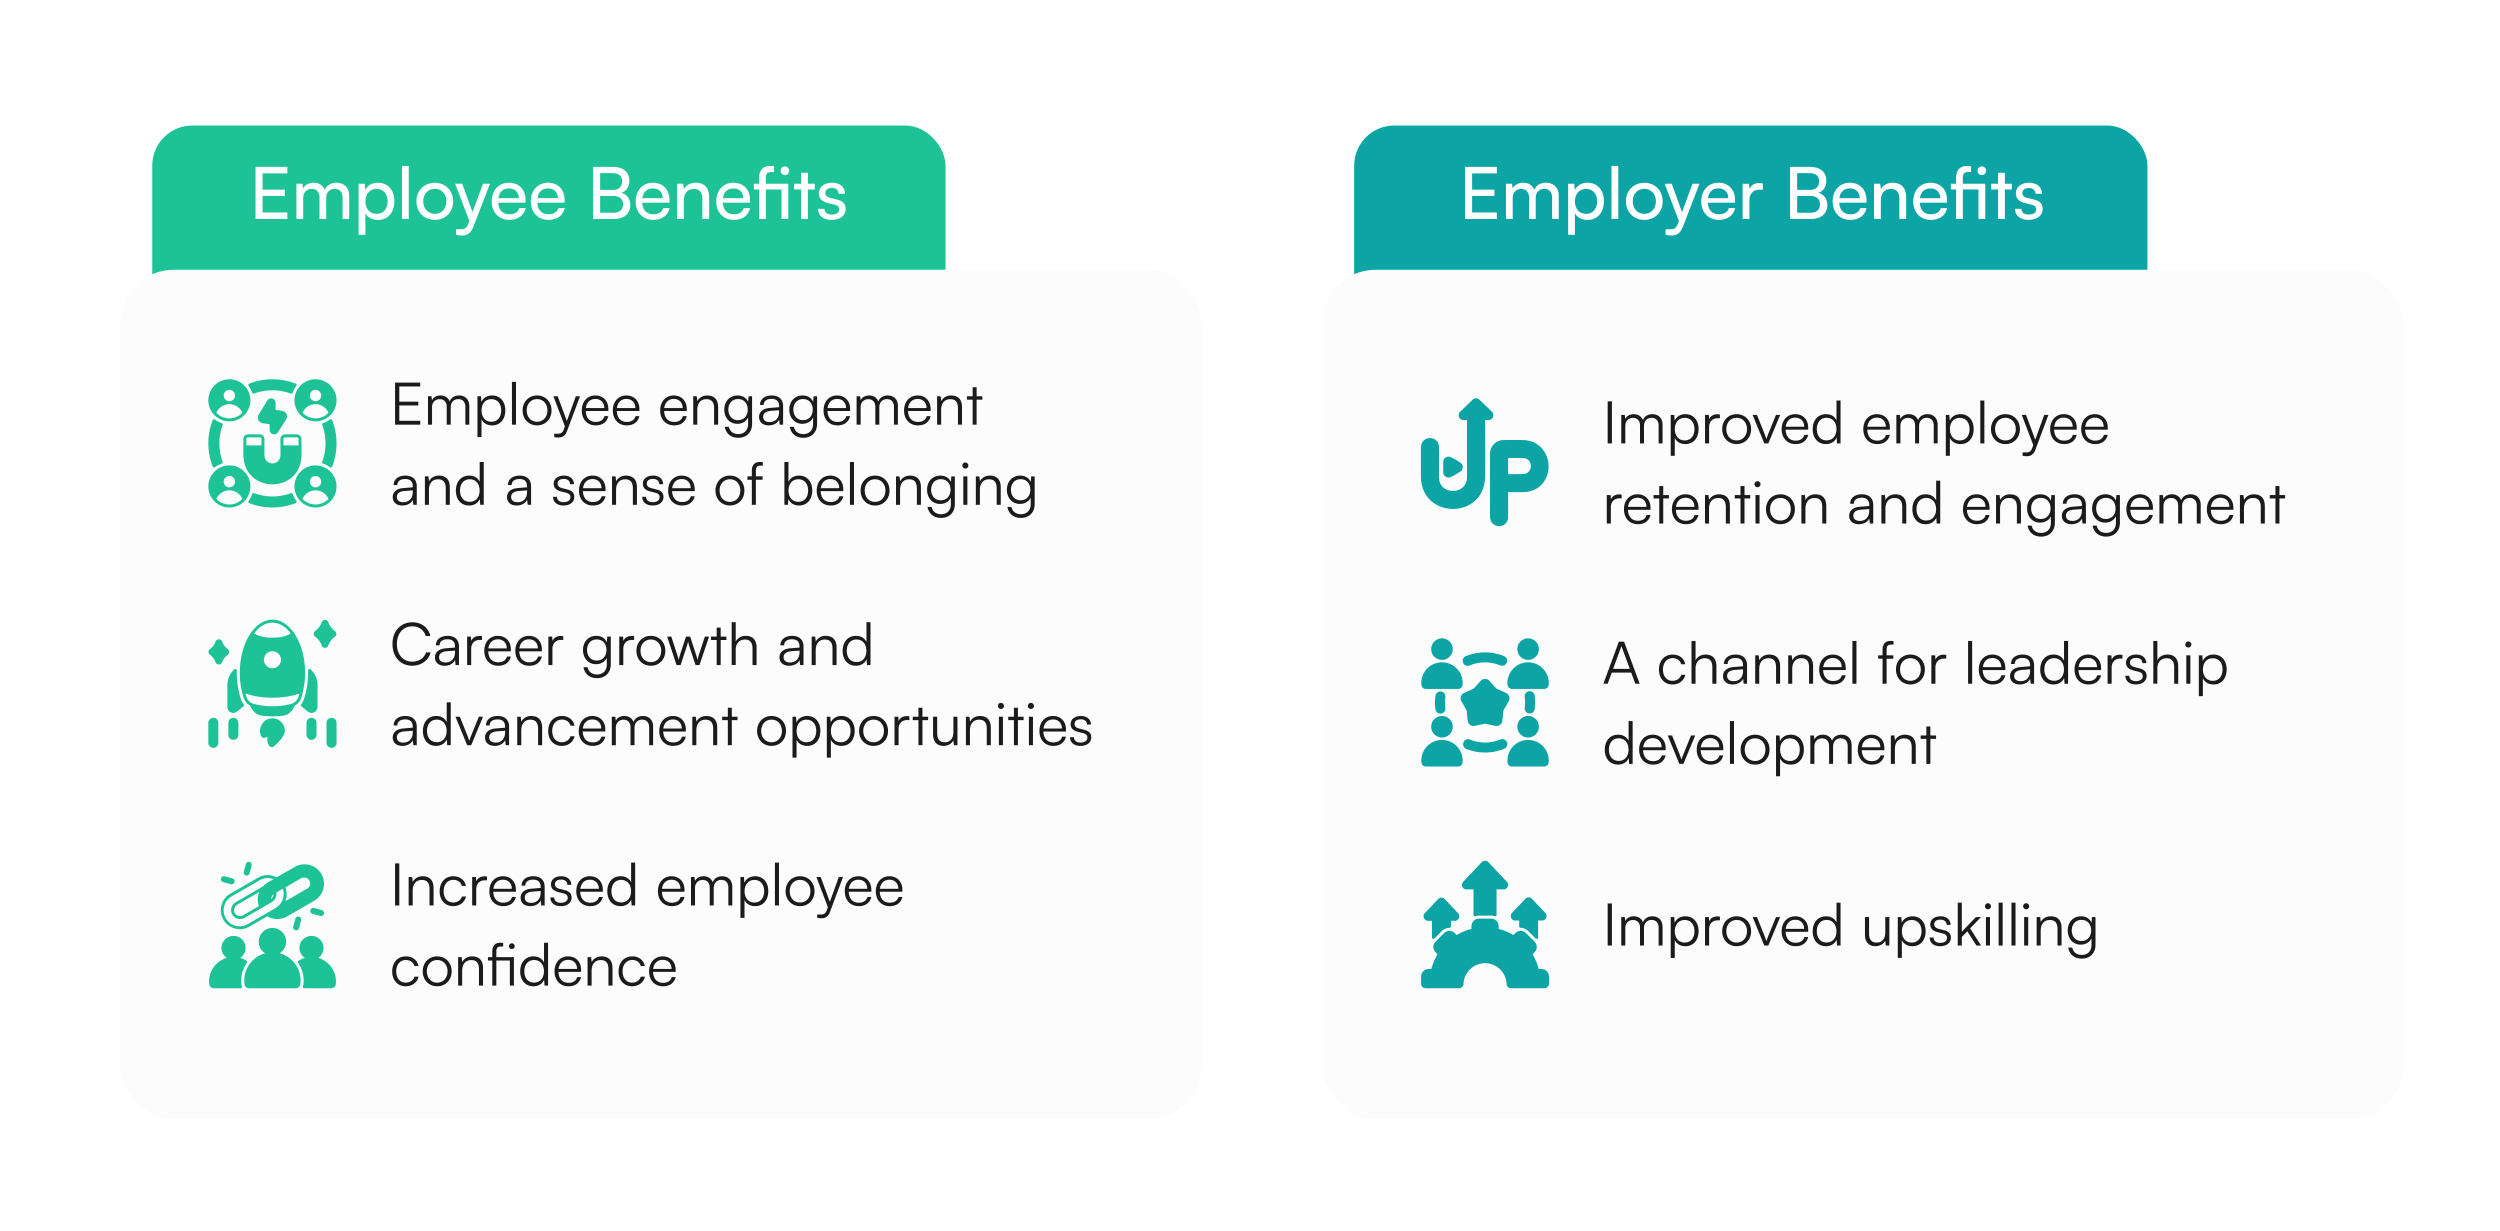 <svg xmlns="http://www.w3.org/2000/svg" width="936" height="461" fill="none"><rect width="297" height="88" x="57" y="47" fill="#1DC397" rx="15"/><g filter="url(#a)"><rect width="405" height="318" x="41" y="97" fill="#FCFCFC" rx="20"/></g><rect width="297" height="88" x="507" y="47" fill="#0CA4A4" rx="15"/><g filter="url(#b)"><rect width="405" height="318" x="491" y="97" fill="#FCFCFC" rx="20"/></g><path fill="#fff" d="M107.575 82H95.668V62.479h11.907v2.43h-9.261v6.102h8.343v2.349h-8.343v6.183h9.261zm5.94 0h-2.538V68.797h2.268l.243 1.728c.675-1.242 2.079-2.106 3.942-2.106 2.052 0 3.51 1.026 4.185 2.673.621-1.647 2.214-2.673 4.266-2.673 3.024 0 4.86 1.89 4.86 4.941V82h-2.484v-8.019c0-2.079-1.161-3.267-2.943-3.267-1.917 0-3.186 1.35-3.186 3.456V82h-2.511v-8.046c0-2.079-1.134-3.213-2.916-3.213-1.917 0-3.186 1.323-3.186 3.429zm20.744 5.913V68.797h2.295l.189 2.376c.891-1.809 2.673-2.754 4.779-2.754 3.78 0 6.129 2.835 6.129 6.885 0 4.023-2.214 7.047-6.129 7.047-2.106 0-3.861-.891-4.725-2.511v8.073zm2.565-12.501c0 2.7 1.566 4.644 4.158 4.644s4.131-1.944 4.131-4.644c0-2.727-1.539-4.671-4.131-4.671s-4.158 1.917-4.158 4.671M153.041 82h-2.538V62.128h2.538zm2.872-6.615c0-4.077 2.916-6.939 6.885-6.939 3.942 0 6.858 2.862 6.858 6.939s-2.916 6.939-6.858 6.939c-3.969 0-6.885-2.862-6.885-6.939m2.565 0c0 2.754 1.755 4.671 4.32 4.671 2.538 0 4.32-1.917 4.32-4.671s-1.782-4.671-4.32-4.671c-2.565 0-4.32 1.917-4.32 4.671m12.27 12.528v-2.079h1.701c1.215 0 2.187-.189 2.808-1.863l.459-1.269-5.319-13.905h2.673l3.834 10.638 3.915-10.638h2.619l-6.237 16.173c-.891 2.268-2.214 3.213-4.239 3.213a9.2 9.2 0 0 1-2.214-.27m19.912-5.589c-3.888 0-6.561-2.808-6.561-6.912 0-4.131 2.619-6.993 6.453-6.993 3.753 0 6.21 2.592 6.21 6.507v.945l-10.206.027c.189 2.781 1.647 4.32 4.158 4.32 1.971 0 3.267-.81 3.699-2.322h2.376c-.648 2.835-2.862 4.428-6.129 4.428m-.108-11.772c-2.214 0-3.618 1.323-3.942 3.645h7.614c0-2.187-1.431-3.645-3.672-3.645m14.742 11.772c-3.888 0-6.561-2.808-6.561-6.912 0-4.131 2.619-6.993 6.453-6.993 3.753 0 6.21 2.592 6.21 6.507v.945l-10.206.027c.189 2.781 1.647 4.32 4.158 4.32 1.971 0 3.267-.81 3.699-2.322h2.376c-.648 2.835-2.862 4.428-6.129 4.428m-.108-11.772c-2.214 0-3.618 1.323-3.942 3.645h7.614c0-2.187-1.431-3.645-3.672-3.645M222.046 82V62.479h7.452c3.807 0 6.129 1.944 6.129 5.157 0 2.241-.972 3.753-2.916 4.563 2.16.702 3.267 2.268 3.267 4.59 0 3.24-2.349 5.211-6.21 5.211zm7.29-17.172h-4.644v6.264h4.806c2.187 0 3.429-1.188 3.429-3.213 0-1.944-1.296-3.051-3.591-3.051m.378 8.559h-5.022v6.264h5.022c2.268 0 3.537-1.161 3.537-3.186 0-1.944-1.296-3.078-3.537-3.078m14.841 8.937c-3.888 0-6.561-2.808-6.561-6.912 0-4.131 2.619-6.993 6.453-6.993 3.753 0 6.21 2.592 6.21 6.507v.945l-10.206.027c.189 2.781 1.647 4.32 4.158 4.32 1.971 0 3.267-.81 3.699-2.322h2.376c-.648 2.835-2.862 4.428-6.129 4.428m-.108-11.772c-2.214 0-3.618 1.323-3.942 3.645h7.614c0-2.187-1.431-3.645-3.672-3.645M256.03 82h-2.538V68.797h2.295l.27 2.025c.837-1.512 2.511-2.403 4.374-2.403 3.483 0 5.076 2.133 5.076 5.508V82h-2.538v-7.506c0-2.673-1.242-3.753-3.186-3.753-2.376 0-3.753 1.701-3.753 4.266zm18.689.324c-3.888 0-6.561-2.808-6.561-6.912 0-4.131 2.619-6.993 6.453-6.993 3.753 0 6.21 2.592 6.21 6.507v.945l-10.206.027c.189 2.781 1.647 4.32 4.158 4.32 1.971 0 3.267-.81 3.699-2.322h2.376c-.648 2.835-2.862 4.428-6.129 4.428m-.108-11.772c-2.214 0-3.618 1.323-3.942 3.645h7.614c0-2.187-1.431-3.645-3.672-3.645M292.593 82V70.93h-5.859V82h-2.538V70.93h-1.944v-2.133h1.944v-2.106c0-3.24 1.755-4.563 4.05-4.563.486 0 1.08.027 1.566.108v2.187h-1.134c-1.539 0-1.944.837-1.944 2.268v2.106h8.397V82zm1.269-16.443c-.918 0-1.62-.702-1.62-1.62s.702-1.62 1.62-1.62c.891 0 1.593.702 1.593 1.62s-.702 1.62-1.593 1.62M302.464 82h-2.538V70.93h-2.592v-2.133h2.592v-4.131h2.538v4.131h2.592v2.133h-2.592zm3.79-3.834h2.43c0 1.35 1.026 2.16 2.7 2.16 1.782 0 2.808-.729 2.808-1.944 0-.891-.432-1.431-1.809-1.782l-2.322-.54c-2.349-.567-3.456-1.728-3.456-3.672 0-2.43 2.052-3.969 4.968-3.969 2.889 0 4.779 1.62 4.833 4.131h-2.43c-.054-1.323-.945-2.16-2.484-2.16-1.593 0-2.484.702-2.484 1.917 0 .891.648 1.485 1.944 1.809l2.322.567c2.241.54 3.348 1.566 3.348 3.537 0 2.511-2.16 4.104-5.292 4.104-3.105 0-5.076-1.647-5.076-4.158M560.422 82h-11.907V62.479h11.907v2.43h-9.261v6.102h8.343v2.349h-8.343v6.183h9.261zm5.94 0h-2.538V68.797h2.268l.243 1.728c.675-1.242 2.079-2.106 3.942-2.106 2.052 0 3.51 1.026 4.185 2.673.621-1.647 2.214-2.673 4.266-2.673 3.024 0 4.86 1.89 4.86 4.941V82h-2.484v-8.019c0-2.079-1.161-3.267-2.943-3.267-1.917 0-3.186 1.35-3.186 3.456V82h-2.511v-8.046c0-2.079-1.134-3.213-2.916-3.213-1.917 0-3.186 1.323-3.186 3.429zm20.744 5.913V68.797h2.295l.189 2.376c.891-1.809 2.673-2.754 4.779-2.754 3.78 0 6.129 2.835 6.129 6.885 0 4.023-2.214 7.047-6.129 7.047-2.106 0-3.861-.891-4.725-2.511v8.073zm2.565-12.501c0 2.7 1.566 4.644 4.158 4.644s4.131-1.944 4.131-4.644c0-2.727-1.539-4.671-4.131-4.671s-4.158 1.917-4.158 4.671M605.887 82h-2.538V62.128h2.538zm2.873-6.615c0-4.077 2.916-6.939 6.885-6.939 3.942 0 6.858 2.862 6.858 6.939s-2.916 6.939-6.858 6.939c-3.969 0-6.885-2.862-6.885-6.939m2.565 0c0 2.754 1.755 4.671 4.32 4.671 2.538 0 4.32-1.917 4.32-4.671s-1.782-4.671-4.32-4.671c-2.565 0-4.32 1.917-4.32 4.671m12.27 12.528v-2.079h1.701c1.215 0 2.187-.189 2.808-1.863l.459-1.269-5.319-13.905h2.673l3.834 10.638 3.915-10.638h2.619l-6.237 16.173c-.891 2.268-2.214 3.213-4.239 3.213a9.2 9.2 0 0 1-2.214-.27m19.912-5.589c-3.888 0-6.561-2.808-6.561-6.912 0-4.131 2.619-6.993 6.453-6.993 3.753 0 6.21 2.592 6.21 6.507v.945l-10.206.027c.189 2.781 1.647 4.32 4.158 4.32 1.971 0 3.267-.81 3.699-2.322h2.376c-.648 2.835-2.862 4.428-6.129 4.428m-.108-11.772c-2.214 0-3.618 1.323-3.942 3.645h7.614c0-2.187-1.431-3.645-3.672-3.645m16.605-1.863v2.322h-1.134c-2.403 0-3.888 1.458-3.888 3.996V82h-2.538V68.824h2.376l.162 1.998c.54-1.377 1.863-2.295 3.672-2.295.459 0 .837.054 1.35.162M670.199 82V62.479h7.452c3.807 0 6.129 1.944 6.129 5.157 0 2.241-.972 3.753-2.916 4.563 2.16.702 3.267 2.268 3.267 4.59 0 3.24-2.349 5.211-6.21 5.211zm7.29-17.172h-4.644v6.264h4.806c2.187 0 3.429-1.188 3.429-3.213 0-1.944-1.296-3.051-3.591-3.051m.378 8.559h-5.022v6.264h5.022c2.268 0 3.537-1.161 3.537-3.186 0-1.944-1.296-3.078-3.537-3.078m14.841 8.937c-3.888 0-6.561-2.808-6.561-6.912 0-4.131 2.619-6.993 6.453-6.993 3.753 0 6.21 2.592 6.21 6.507v.945l-10.206.027c.189 2.781 1.647 4.32 4.158 4.32 1.971 0 3.267-.81 3.699-2.322h2.376c-.648 2.835-2.862 4.428-6.129 4.428m-.108-11.772c-2.214 0-3.618 1.323-3.942 3.645h7.614c0-2.187-1.431-3.645-3.672-3.645M704.183 82h-2.538V68.797h2.295l.27 2.025c.837-1.512 2.511-2.403 4.374-2.403 3.483 0 5.076 2.133 5.076 5.508V82h-2.538v-7.506c0-2.673-1.242-3.753-3.186-3.753-2.376 0-3.753 1.701-3.753 4.266zm18.689.324c-3.888 0-6.561-2.808-6.561-6.912 0-4.131 2.619-6.993 6.453-6.993 3.753 0 6.21 2.592 6.21 6.507v.945l-10.206.027c.189 2.781 1.647 4.32 4.158 4.32 1.971 0 3.267-.81 3.699-2.322h2.376c-.648 2.835-2.862 4.428-6.129 4.428m-.108-11.772c-2.214 0-3.618 1.323-3.942 3.645h7.614c0-2.187-1.431-3.645-3.672-3.645M740.746 82V70.93h-5.859V82h-2.538V70.93h-1.944v-2.133h1.944v-2.106c0-3.24 1.755-4.563 4.05-4.563.486 0 1.08.027 1.566.108v2.187h-1.134c-1.539 0-1.944.837-1.944 2.268v2.106h8.397V82zm1.269-16.443c-.918 0-1.62-.702-1.62-1.62s.702-1.62 1.62-1.62c.891 0 1.593.702 1.593 1.62s-.702 1.62-1.593 1.62M750.617 82h-2.538V70.93h-2.592v-2.133h2.592v-4.131h2.538v4.131h2.592v2.133h-2.592zm3.79-3.834h2.43c0 1.35 1.026 2.16 2.7 2.16 1.782 0 2.808-.729 2.808-1.944 0-.891-.432-1.431-1.809-1.782l-2.322-.54c-2.349-.567-3.456-1.728-3.456-3.672 0-2.43 2.052-3.969 4.968-3.969 2.889 0 4.779 1.62 4.833 4.131h-2.43c-.054-1.323-.945-2.16-2.484-2.16-1.593 0-2.484.702-2.484 1.917 0 .891.648 1.485 1.944 1.809l2.322.567c2.241.54 3.348 1.566 3.348 3.537 0 2.511-2.16 4.104-5.292 4.104-3.105 0-5.076-1.647-5.076-4.158"/><path fill="#1B1B1B" d="M157.352 159h-9.438v-15.752h9.416v1.452h-7.832v5.676h7.106v1.43h-7.106v5.742h7.854zm4.404 0h-1.518v-10.648h1.32l.176 1.518c.528-1.122 1.716-1.804 3.212-1.804 1.672 0 2.926.88 3.432 2.266.484-1.386 1.782-2.266 3.498-2.266 2.31 0 3.828 1.496 3.828 3.96V159h-1.474v-6.666c0-1.826-1.012-2.904-2.64-2.904-1.782 0-2.838 1.342-2.838 2.992V159h-1.496v-6.688c0-1.804-1.034-2.86-2.64-2.86-1.782 0-2.86 1.32-2.86 2.948zm17.002 4.642v-15.29h1.32l.154 2.156c.748-1.65 2.244-2.442 4.026-2.442 3.08 0 4.928 2.354 4.928 5.566s-1.782 5.632-4.928 5.632c-1.804 0-3.234-.77-3.982-2.31v6.688zm1.54-9.966c0 2.442 1.364 4.224 3.696 4.224 2.31 0 3.652-1.782 3.652-4.224 0-2.464-1.342-4.224-3.652-4.224-2.332 0-3.696 1.76-3.696 4.224M193.189 159h-1.518v-16.038h1.518zm2.481-5.324c0-3.256 2.288-5.61 5.412-5.61s5.412 2.354 5.412 5.61c0 3.234-2.288 5.588-5.412 5.588s-5.412-2.354-5.412-5.588m1.54-.022c0 2.508 1.584 4.246 3.872 4.246 2.266 0 3.872-1.738 3.872-4.246 0-2.464-1.606-4.224-3.872-4.224-2.288 0-3.872 1.76-3.872 4.224m10.29 9.988v-1.254h1.166c.924 0 1.848-.066 2.376-1.496l.462-1.254-4.312-11.286h1.606l3.432 9.284 3.366-9.284h1.562l-4.884 13.09c-.616 1.672-1.65 2.354-3.168 2.354-.638 0-1.122-.044-1.606-.154m15.534-4.378c-3.124 0-5.214-2.244-5.214-5.588 0-3.322 2.068-5.61 5.104-5.61 2.882 0 4.84 2.046 4.84 5.06v.748h-8.47c.11 2.596 1.474 4.092 3.762 4.092 1.738 0 2.86-.748 3.256-2.156h1.452c-.572 2.244-2.222 3.454-4.73 3.454m-.11-9.9c-2.002 0-3.322 1.32-3.586 3.41h6.908c0-2.046-1.32-3.41-3.322-3.41m11.733 9.9c-3.124 0-5.214-2.244-5.214-5.588 0-3.322 2.068-5.61 5.104-5.61 2.882 0 4.84 2.046 4.84 5.06v.748h-8.47c.11 2.596 1.474 4.092 3.762 4.092 1.738 0 2.86-.748 3.256-2.156h1.452c-.572 2.244-2.222 3.454-4.73 3.454m-.11-9.9c-2.002 0-3.322 1.32-3.586 3.41h6.908c0-2.046-1.32-3.41-3.322-3.41m17.835 9.9c-3.124 0-5.214-2.244-5.214-5.588 0-3.322 2.068-5.61 5.104-5.61 2.882 0 4.84 2.046 4.84 5.06v.748h-8.47c.11 2.596 1.474 4.092 3.762 4.092 1.738 0 2.86-.748 3.256-2.156h1.452c-.572 2.244-2.222 3.454-4.73 3.454m-.11-9.9c-2.002 0-3.322 1.32-3.586 3.41h6.908c0-2.046-1.32-3.41-3.322-3.41m8.785 9.636h-1.518v-10.648h1.32l.22 1.848c.704-1.364 2.112-2.134 3.652-2.134 2.926 0 4.136 1.738 4.136 4.422V159h-1.518v-6.182c0-2.486-1.122-3.366-2.882-3.366-2.178 0-3.41 1.584-3.41 3.982zm10.11-5.632c0-2.904 1.87-5.302 4.994-5.302 1.848 0 3.256.858 3.938 2.42l.154-2.134h1.32v10.318c0 3.168-2.024 5.236-5.148 5.236-2.728 0-4.642-1.54-5.06-4.114h1.518c.33 1.716 1.65 2.728 3.564 2.728 2.178 0 3.63-1.474 3.63-3.696v-2.53c-.726 1.496-2.2 2.376-4.026 2.376-3.036 0-4.884-2.398-4.884-5.302m1.518-.022c0 2.178 1.342 3.96 3.586 3.96 2.31 0 3.674-1.672 3.674-3.96 0-2.266-1.32-3.938-3.652-3.938-2.288 0-3.608 1.782-3.608 3.938m15.113 5.918c-2.266 0-3.608-1.276-3.608-3.146 0-1.958 1.496-3.19 3.982-3.388l3.52-.286v-.352c0-2.09-1.254-2.75-2.816-2.75-1.848 0-2.948.836-2.948 2.266h-1.386c0-2.156 1.76-3.542 4.378-3.542 2.464 0 4.268 1.232 4.268 4.048V159h-1.276l-.198-1.87c-.66 1.342-2.112 2.134-3.916 2.134m.352-1.232c2.244 0 3.542-1.562 3.542-3.872v-.572l-3.146.242c-2.002.176-2.816 1.056-2.816 2.244 0 1.298.968 1.958 2.42 1.958m7.358-4.664c0-2.904 1.87-5.302 4.994-5.302 1.848 0 3.256.858 3.938 2.42l.154-2.134h1.32v10.318c0 3.168-2.024 5.236-5.148 5.236-2.728 0-4.642-1.54-5.06-4.114h1.518c.33 1.716 1.65 2.728 3.564 2.728 2.178 0 3.63-1.474 3.63-3.696v-2.53c-.726 1.496-2.2 2.376-4.026 2.376-3.036 0-4.884-2.398-4.884-5.302m1.518-.022c0 2.178 1.342 3.96 3.586 3.96 2.31 0 3.674-1.672 3.674-3.96 0-2.266-1.32-3.938-3.652-3.938-2.288 0-3.608 1.782-3.608 3.938m16.522 5.918c-3.124 0-5.214-2.244-5.214-5.588 0-3.322 2.068-5.61 5.104-5.61 2.882 0 4.84 2.046 4.84 5.06v.748h-8.47c.11 2.596 1.474 4.092 3.762 4.092 1.738 0 2.86-.748 3.256-2.156h1.452c-.572 2.244-2.222 3.454-4.73 3.454m-.11-9.9c-2.002 0-3.322 1.32-3.586 3.41h6.908c0-2.046-1.32-3.41-3.322-3.41m8.785 9.636h-1.518v-10.648h1.32l.176 1.518c.528-1.122 1.716-1.804 3.212-1.804 1.672 0 2.926.88 3.432 2.266.484-1.386 1.782-2.266 3.498-2.266 2.31 0 3.828 1.496 3.828 3.96V159h-1.474v-6.666c0-1.826-1.012-2.904-2.64-2.904-1.782 0-2.838 1.342-2.838 2.992V159h-1.496v-6.688c0-1.804-1.034-2.86-2.64-2.86-1.782 0-2.86 1.32-2.86 2.948zm21.468.264c-3.124 0-5.214-2.244-5.214-5.588 0-3.322 2.068-5.61 5.104-5.61 2.882 0 4.84 2.046 4.84 5.06v.748h-8.47c.11 2.596 1.474 4.092 3.762 4.092 1.738 0 2.86-.748 3.256-2.156h1.452c-.572 2.244-2.222 3.454-4.73 3.454m-.11-9.9c-2.002 0-3.322 1.32-3.586 3.41h6.908c0-2.046-1.32-3.41-3.322-3.41m8.785 9.636h-1.518v-10.648h1.32l.22 1.848c.704-1.364 2.112-2.134 3.652-2.134 2.926 0 4.136 1.738 4.136 4.422V159h-1.518v-6.182c0-2.486-1.122-3.366-2.882-3.366-2.178 0-3.41 1.584-3.41 3.982zm13.277 0h-1.496v-9.372h-2.134v-1.276h2.134v-3.366h1.496v3.366h2.134v1.276h-2.134zm-215.001 30.264c-2.266 0-3.608-1.276-3.608-3.146 0-1.958 1.496-3.19 3.982-3.388l3.52-.286v-.352c0-2.09-1.254-2.75-2.816-2.75-1.848 0-2.948.836-2.948 2.266h-1.386c0-2.156 1.76-3.542 4.378-3.542 2.464 0 4.268 1.232 4.268 4.048V189h-1.276l-.198-1.87c-.66 1.342-2.112 2.134-3.916 2.134m.352-1.232c2.244 0 3.542-1.562 3.542-3.872v-.572l-3.146.242c-2.002.176-2.816 1.056-2.816 2.244 0 1.298.968 1.958 2.42 1.958m9.602.968h-1.518v-10.648h1.32l.22 1.848c.704-1.364 2.112-2.134 3.652-2.134 2.926 0 4.136 1.738 4.136 4.422V189h-1.518v-6.182c0-2.486-1.122-3.366-2.882-3.366-2.178 0-3.41 1.584-3.41 3.982zm15.016.264c-3.102 0-4.928-2.376-4.928-5.566 0-3.212 1.826-5.632 4.994-5.632 1.76 0 3.168.77 3.916 2.31v-7.414h1.518V189h-1.32l-.154-2.178c-.748 1.65-2.244 2.442-4.026 2.442m.264-1.386c2.332 0 3.696-1.76 3.696-4.224 0-2.442-1.364-4.224-3.696-4.224-2.31 0-3.652 1.782-3.652 4.224 0 2.464 1.342 4.224 3.652 4.224m17.563 1.386c-2.266 0-3.608-1.276-3.608-3.146 0-1.958 1.496-3.19 3.982-3.388l3.52-.286v-.352c0-2.09-1.254-2.75-2.816-2.75-1.848 0-2.948.836-2.948 2.266h-1.386c0-2.156 1.76-3.542 4.378-3.542 2.464 0 4.268 1.232 4.268 4.048V189h-1.276l-.198-1.87c-.66 1.342-2.112 2.134-3.916 2.134m.352-1.232c2.244 0 3.542-1.562 3.542-3.872v-.572l-3.146.242c-2.002.176-2.816 1.056-2.816 2.244 0 1.298.968 1.958 2.42 1.958m13.284-2.024h1.452c0 1.232.924 2.002 2.42 2.002 1.65 0 2.618-.704 2.618-1.848 0-.88-.44-1.386-1.694-1.694l-1.826-.462c-1.848-.462-2.75-1.43-2.75-2.882 0-1.87 1.562-3.058 3.85-3.058 2.244 0 3.696 1.232 3.762 3.212h-1.474c-.044-1.232-.902-1.958-2.332-1.958-1.496 0-2.332.638-2.332 1.782 0 .814.572 1.386 1.738 1.672l1.826.462c1.848.462 2.684 1.32 2.684 2.86 0 1.914-1.628 3.168-4.048 3.168-2.398 0-3.894-1.276-3.894-3.256m14.907 3.256c-3.124 0-5.214-2.244-5.214-5.588 0-3.322 2.068-5.61 5.104-5.61 2.882 0 4.84 2.046 4.84 5.06v.748h-8.47c.11 2.596 1.474 4.092 3.762 4.092 1.738 0 2.86-.748 3.256-2.156h1.452c-.572 2.244-2.222 3.454-4.73 3.454m-.11-9.9c-2.002 0-3.322 1.32-3.586 3.41h6.908c0-2.046-1.32-3.41-3.322-3.41m8.785 9.636h-1.518v-10.648h1.32l.22 1.848c.704-1.364 2.112-2.134 3.652-2.134 2.926 0 4.136 1.738 4.136 4.422V189h-1.518v-6.182c0-2.486-1.122-3.366-2.882-3.366-2.178 0-3.41 1.584-3.41 3.982zm9.804-2.992h1.452c0 1.232.924 2.002 2.42 2.002 1.65 0 2.618-.704 2.618-1.848 0-.88-.44-1.386-1.694-1.694l-1.826-.462c-1.848-.462-2.75-1.43-2.75-2.882 0-1.87 1.562-3.058 3.85-3.058 2.244 0 3.696 1.232 3.762 3.212h-1.474c-.044-1.232-.902-1.958-2.332-1.958-1.496 0-2.332.638-2.332 1.782 0 .814.572 1.386 1.738 1.672l1.826.462c1.848.462 2.684 1.32 2.684 2.86 0 1.914-1.628 3.168-4.048 3.168-2.398 0-3.894-1.276-3.894-3.256m14.907 3.256c-3.124 0-5.214-2.244-5.214-5.588 0-3.322 2.068-5.61 5.104-5.61 2.882 0 4.84 2.046 4.84 5.06v.748h-8.47c.11 2.596 1.474 4.092 3.762 4.092 1.738 0 2.86-.748 3.256-2.156h1.452c-.572 2.244-2.222 3.454-4.73 3.454m-.11-9.9c-2.002 0-3.322 1.32-3.586 3.41h6.908c0-2.046-1.32-3.41-3.322-3.41m12.621 4.312c0-3.256 2.288-5.61 5.412-5.61s5.412 2.354 5.412 5.61c0 3.234-2.288 5.588-5.412 5.588s-5.412-2.354-5.412-5.588m1.54-.022c0 2.508 1.584 4.246 3.872 4.246 2.266 0 3.872-1.738 3.872-4.246 0-2.464-1.606-4.224-3.872-4.224-2.288 0-3.872 1.76-3.872 4.224m10.438-5.302h1.628v-2.068c0-2.398 1.32-3.322 2.948-3.322.374 0 .814.022 1.166.088v1.298h-.902c-1.342 0-1.694.682-1.694 1.936v2.068h2.508v1.276h-2.508V189h-1.518v-9.372h-1.628zM294.998 189h-1.32v-16.038h1.518v7.458c.748-1.562 2.2-2.354 4.004-2.354 3.102 0 4.906 2.42 4.906 5.632 0 3.19-1.848 5.566-4.95 5.566-1.782 0-3.256-.792-4.004-2.442zm.22-5.346c0 2.464 1.364 4.224 3.696 4.224 2.31 0 3.652-1.76 3.652-4.224 0-2.442-1.342-4.224-3.652-4.224-2.332 0-3.696 1.782-3.696 4.224m15.773 5.61c-3.124 0-5.214-2.244-5.214-5.588 0-3.322 2.068-5.61 5.104-5.61 2.882 0 4.84 2.046 4.84 5.06v.748h-8.47c.11 2.596 1.474 4.092 3.762 4.092 1.738 0 2.86-.748 3.256-2.156h1.452c-.572 2.244-2.222 3.454-4.73 3.454m-.11-9.9c-2.002 0-3.322 1.32-3.586 3.41h6.908c0-2.046-1.32-3.41-3.322-3.41m8.851 9.636h-1.518v-16.038h1.518zm2.481-5.324c0-3.256 2.288-5.61 5.412-5.61s5.412 2.354 5.412 5.61c0 3.234-2.288 5.588-5.412 5.588s-5.412-2.354-5.412-5.588m1.54-.022c0 2.508 1.584 4.246 3.872 4.246 2.266 0 3.872-1.738 3.872-4.246 0-2.464-1.606-4.224-3.872-4.224-2.288 0-3.872 1.76-3.872 4.224m13.23 5.346h-1.518v-10.648h1.32l.22 1.848c.704-1.364 2.112-2.134 3.652-2.134 2.926 0 4.136 1.738 4.136 4.422V189h-1.518v-6.182c0-2.486-1.122-3.366-2.882-3.366-2.178 0-3.41 1.584-3.41 3.982zm10.109-5.632c0-2.904 1.87-5.302 4.994-5.302 1.848 0 3.256.858 3.938 2.42l.154-2.134h1.32v10.318c0 3.168-2.024 5.236-5.148 5.236-2.728 0-4.642-1.54-5.06-4.114h1.518c.33 1.716 1.65 2.728 3.564 2.728 2.178 0 3.63-1.474 3.63-3.696v-2.53c-.726 1.496-2.2 2.376-4.026 2.376-3.036 0-4.884-2.398-4.884-5.302m1.518-.022c0 2.178 1.342 3.96 3.586 3.96 2.31 0 3.674-1.672 3.674-3.96 0-2.266-1.32-3.938-3.652-3.938-2.288 0-3.608 1.782-3.608 3.938m12.804-7.92a1.127 1.127 0 0 1-1.122-1.122c0-.616.506-1.144 1.122-1.144s1.144.528 1.144 1.144-.528 1.122-1.144 1.122M360.666 189v-10.648h1.518V189zm6.202 0h-1.518v-10.648h1.32l.22 1.848c.704-1.364 2.112-2.134 3.652-2.134 2.926 0 4.136 1.738 4.136 4.422V189h-1.518v-6.182c0-2.486-1.122-3.366-2.882-3.366-2.178 0-3.41 1.584-3.41 3.982zm10.109-5.632c0-2.904 1.87-5.302 4.994-5.302 1.848 0 3.256.858 3.938 2.42l.154-2.134h1.32v10.318c0 3.168-2.024 5.236-5.148 5.236-2.728 0-4.642-1.54-5.06-4.114h1.518c.33 1.716 1.65 2.728 3.564 2.728 2.178 0 3.63-1.474 3.63-3.696v-2.53c-.726 1.496-2.2 2.376-4.026 2.376-3.036 0-4.884-2.398-4.884-5.302m1.518-.022c0 2.178 1.342 3.96 3.586 3.96 2.31 0 3.674-1.672 3.674-3.96 0-2.266-1.32-3.938-3.652-3.938-2.288 0-3.608 1.782-3.608 3.938M154.338 249.242c-4.4 0-7.392-3.278-7.392-8.118s3.036-8.14 7.48-8.14c3.388 0 6.05 2.046 6.688 5.17h-1.694c-.66-2.266-2.596-3.652-5.06-3.652-3.454 0-5.764 2.64-5.764 6.622 0 3.96 2.31 6.6 5.764 6.6 2.486 0 4.466-1.342 5.148-3.454h1.694c-.726 2.97-3.476 4.972-6.864 4.972m12.117.022c-2.266 0-3.608-1.276-3.608-3.146 0-1.958 1.496-3.19 3.982-3.388l3.52-.286v-.352c0-2.09-1.254-2.75-2.816-2.75-1.848 0-2.948.836-2.948 2.266h-1.386c0-2.156 1.76-3.542 4.378-3.542 2.464 0 4.268 1.232 4.268 4.048V249h-1.276l-.198-1.87c-.66 1.342-2.112 2.134-3.916 2.134m.352-1.232c2.244 0 3.542-1.562 3.542-3.872v-.572l-3.146.242c-2.002.176-2.816 1.056-2.816 2.244 0 1.298.968 1.958 2.42 1.958m13.65-9.812v1.364h-.836c-1.958 0-3.212 1.32-3.212 3.344V249h-1.518v-10.648h1.43l.11 1.65c.418-1.144 1.54-1.892 3.036-1.892.33 0 .616.022.99.11m6.075 11.044c-3.124 0-5.214-2.244-5.214-5.588 0-3.322 2.068-5.61 5.104-5.61 2.882 0 4.84 2.046 4.84 5.06v.748h-8.47c.11 2.596 1.474 4.092 3.762 4.092 1.738 0 2.86-.748 3.256-2.156h1.452c-.572 2.244-2.222 3.454-4.73 3.454m-.11-9.9c-2.002 0-3.322 1.32-3.586 3.41h6.908c0-2.046-1.32-3.41-3.322-3.41m11.733 9.9c-3.124 0-5.214-2.244-5.214-5.588 0-3.322 2.068-5.61 5.104-5.61 2.882 0 4.84 2.046 4.84 5.06v.748h-8.47c.11 2.596 1.474 4.092 3.762 4.092 1.738 0 2.86-.748 3.256-2.156h1.452c-.572 2.244-2.222 3.454-4.73 3.454m-.11-9.9c-2.002 0-3.322 1.32-3.586 3.41h6.908c0-2.046-1.32-3.41-3.322-3.41m12.834-1.144v1.364h-.836c-1.958 0-3.212 1.32-3.212 3.344V249h-1.518v-10.648h1.43l.11 1.65c.418-1.144 1.54-1.892 3.036-1.892.33 0 .616.022.99.11m7.393 5.148c0-2.904 1.87-5.302 4.994-5.302 1.848 0 3.256.858 3.938 2.42l.154-2.134h1.32v10.318c0 3.168-2.024 5.236-5.148 5.236-2.728 0-4.642-1.54-5.06-4.114h1.518c.33 1.716 1.65 2.728 3.564 2.728 2.178 0 3.63-1.474 3.63-3.696v-2.53c-.726 1.496-2.2 2.376-4.026 2.376-3.036 0-4.884-2.398-4.884-5.302m1.518-.022c0 2.178 1.342 3.96 3.586 3.96 2.31 0 3.674-1.672 3.674-3.96 0-2.266-1.32-3.938-3.652-3.938-2.288 0-3.608 1.782-3.608 3.938m17.622-5.126v1.364h-.836c-1.958 0-3.212 1.32-3.212 3.344V249h-1.518v-10.648h1.43l.11 1.65c.418-1.144 1.54-1.892 3.036-1.892.33 0 .616.022.99.11m.862 5.456c0-3.256 2.288-5.61 5.412-5.61s5.412 2.354 5.412 5.61c0 3.234-2.288 5.588-5.412 5.588s-5.412-2.354-5.412-5.588m1.54-.022c0 2.508 1.584 4.246 3.872 4.246 2.266 0 3.872-1.738 3.872-4.246 0-2.464-1.606-4.224-3.872-4.224-2.288 0-3.872 1.76-3.872 4.224M253.297 249l-3.52-10.648h1.562l2.09 6.424c.242.704.44 1.43.66 2.288.176-.858.528-1.936.638-2.288l2.112-6.424h1.562l2.09 6.424c.198.572.462 1.496.66 2.288.22-.88.264-1.144.638-2.288l2.112-6.424h1.584L261.877 249h-1.474l-2.2-6.688a18 18 0 0 1-.572-2.09c-.154.572-.33 1.21-.616 2.09l-2.2 6.688zm16.526 0h-1.496v-9.372h-2.134v-1.276h2.134v-3.366h1.496v3.366h2.134v1.276h-2.134zm5.629-.022h-1.518v-16.016h1.518v7.238c.682-1.276 1.98-2.134 3.762-2.134 2.794 0 4.048 1.738 4.048 4.422V249h-1.518v-6.182c0-2.486-1.166-3.366-2.816-3.366-2.288 0-3.476 1.694-3.476 3.74zm19.995.286c-2.266 0-3.608-1.276-3.608-3.146 0-1.958 1.496-3.19 3.982-3.388l3.52-.286v-.352c0-2.09-1.254-2.75-2.816-2.75-1.848 0-2.948.836-2.948 2.266h-1.386c0-2.156 1.76-3.542 4.378-3.542 2.464 0 4.268 1.232 4.268 4.048V249h-1.276l-.198-1.87c-.66 1.342-2.112 2.134-3.916 2.134m.352-1.232c2.244 0 3.542-1.562 3.542-3.872v-.572l-3.146.242c-2.002.176-2.816 1.056-2.816 2.244 0 1.298.968 1.958 2.42 1.958m9.602.968h-1.518v-10.648h1.32l.22 1.848c.704-1.364 2.112-2.134 3.652-2.134 2.926 0 4.136 1.738 4.136 4.422V249h-1.518v-6.182c0-2.486-1.122-3.366-2.882-3.366-2.178 0-3.41 1.584-3.41 3.982zm15.015.264c-3.102 0-4.928-2.376-4.928-5.566 0-3.212 1.826-5.632 4.994-5.632 1.76 0 3.168.77 3.916 2.31v-7.414h1.518V249h-1.32l-.154-2.178c-.748 1.65-2.244 2.442-4.026 2.442m.264-1.386c2.332 0 3.696-1.76 3.696-4.224 0-2.442-1.364-4.224-3.696-4.224-2.31 0-3.652 1.782-3.652 4.224 0 2.464 1.342 4.224 3.652 4.224m-170.038 31.386c-2.266 0-3.608-1.276-3.608-3.146 0-1.958 1.496-3.19 3.982-3.388l3.52-.286v-.352c0-2.09-1.254-2.75-2.816-2.75-1.848 0-2.948.836-2.948 2.266h-1.386c0-2.156 1.76-3.542 4.378-3.542 2.464 0 4.268 1.232 4.268 4.048V279h-1.276l-.198-1.87c-.66 1.342-2.112 2.134-3.916 2.134m.352-1.232c2.244 0 3.542-1.562 3.542-3.872v-.572l-3.146.242c-2.002.176-2.816 1.056-2.816 2.244 0 1.298.968 1.958 2.42 1.958m12.264 1.232c-3.102 0-4.928-2.376-4.928-5.566 0-3.212 1.826-5.632 4.994-5.632 1.76 0 3.168.77 3.916 2.31v-7.414h1.518V279h-1.32l-.154-2.178c-.748 1.65-2.244 2.442-4.026 2.442m.264-1.386c2.332 0 3.696-1.76 3.696-4.224 0-2.442-1.364-4.224-3.696-4.224-2.31 0-3.652 1.782-3.652 4.224 0 2.464 1.342 4.224 3.652 4.224M174.896 279l-4.356-10.648h1.628l2.75 6.864c.286.77.572 1.496.77 2.2.198-.726.484-1.43.792-2.2l2.794-6.864h1.562L176.414 279zm10.314.264c-2.266 0-3.608-1.276-3.608-3.146 0-1.958 1.496-3.19 3.982-3.388l3.52-.286v-.352c0-2.09-1.254-2.75-2.816-2.75-1.848 0-2.948.836-2.948 2.266h-1.386c0-2.156 1.76-3.542 4.378-3.542 2.464 0 4.268 1.232 4.268 4.048V279h-1.276l-.198-1.87c-.66 1.342-2.112 2.134-3.916 2.134m.352-1.232c2.244 0 3.542-1.562 3.542-3.872v-.572l-3.146.242c-2.002.176-2.816 1.056-2.816 2.244 0 1.298.968 1.958 2.42 1.958m9.603.968h-1.518v-10.648h1.319l.221 1.848c.704-1.364 2.112-2.134 3.652-2.134 2.926 0 4.136 1.738 4.136 4.422V279h-1.518v-6.182c0-2.486-1.122-3.366-2.882-3.366-2.178 0-3.41 1.584-3.41 3.982zm10.087-5.302c0-3.344 2.046-5.632 5.148-5.632 2.464 0 4.268 1.43 4.686 3.63h-1.518c-.396-1.474-1.672-2.288-3.146-2.288-2.156 0-3.674 1.65-3.674 4.268 0 2.53 1.408 4.224 3.564 4.224 1.584 0 2.86-.88 3.278-2.244h1.54c-.506 2.178-2.398 3.608-4.818 3.608-3.014 0-5.06-2.222-5.06-5.566m16.644 5.566c-3.124 0-5.214-2.244-5.214-5.588 0-3.322 2.068-5.61 5.104-5.61 2.882 0 4.84 2.046 4.84 5.06v.748h-8.47c.11 2.596 1.474 4.092 3.762 4.092 1.738 0 2.86-.748 3.256-2.156h1.452c-.572 2.244-2.222 3.454-4.73 3.454m-.11-9.9c-2.002 0-3.322 1.32-3.586 3.41h6.908c0-2.046-1.32-3.41-3.322-3.41m8.785 9.636h-1.518v-10.648h1.32l.176 1.518c.528-1.122 1.716-1.804 3.212-1.804 1.672 0 2.926.88 3.432 2.266.484-1.386 1.782-2.266 3.498-2.266 2.31 0 3.828 1.496 3.828 3.96V279h-1.474v-6.666c0-1.826-1.012-2.904-2.64-2.904-1.782 0-2.838 1.342-2.838 2.992V279h-1.496v-6.688c0-1.804-1.034-2.86-2.64-2.86-1.782 0-2.86 1.32-2.86 2.948zm21.467.264c-3.124 0-5.214-2.244-5.214-5.588 0-3.322 2.068-5.61 5.104-5.61 2.882 0 4.84 2.046 4.84 5.06v.748h-8.47c.11 2.596 1.474 4.092 3.762 4.092 1.738 0 2.86-.748 3.256-2.156h1.452c-.572 2.244-2.222 3.454-4.73 3.454m-.11-9.9c-2.002 0-3.322 1.32-3.586 3.41h6.908c0-2.046-1.32-3.41-3.322-3.41m8.785 9.636h-1.518v-10.648h1.32l.22 1.848c.704-1.364 2.112-2.134 3.652-2.134 2.926 0 4.136 1.738 4.136 4.422V279h-1.518v-6.182c0-2.486-1.122-3.366-2.882-3.366-2.178 0-3.41 1.584-3.41 3.982zm13.278 0h-1.496v-9.372h-2.134v-1.276h2.134v-3.366h1.496v3.366h2.134v1.276h-2.134zm9.464-5.324c0-3.256 2.288-5.61 5.412-5.61s5.412 2.354 5.412 5.61c0 3.234-2.288 5.588-5.412 5.588s-5.412-2.354-5.412-5.588m1.54-.022c0 2.508 1.584 4.246 3.872 4.246 2.266 0 3.872-1.738 3.872-4.246 0-2.464-1.606-4.224-3.872-4.224-2.288 0-3.872 1.76-3.872 4.224m11.712 9.988v-15.29h1.32l.154 2.156c.748-1.65 2.244-2.442 4.026-2.442 3.08 0 4.928 2.354 4.928 5.566s-1.782 5.632-4.928 5.632c-1.804 0-3.234-.77-3.982-2.31v6.688zm1.54-9.966c0 2.442 1.364 4.224 3.696 4.224 2.31 0 3.652-1.782 3.652-4.224 0-2.464-1.342-4.224-3.652-4.224-2.332 0-3.696 1.76-3.696 4.224m11.308 9.966v-15.29h1.32l.154 2.156c.748-1.65 2.244-2.442 4.026-2.442 3.08 0 4.928 2.354 4.928 5.566s-1.782 5.632-4.928 5.632c-1.804 0-3.234-.77-3.982-2.31v6.688zm1.54-9.966c0 2.442 1.364 4.224 3.696 4.224 2.31 0 3.652-1.782 3.652-4.224 0-2.464-1.342-4.224-3.652-4.224-2.332 0-3.696 1.76-3.696 4.224m10.559 0c0-3.256 2.288-5.61 5.412-5.61s5.412 2.354 5.412 5.61c0 3.234-2.288 5.588-5.412 5.588s-5.412-2.354-5.412-5.588m1.54-.022c0 2.508 1.584 4.246 3.872 4.246 2.266 0 3.872-1.738 3.872-4.246 0-2.464-1.606-4.224-3.872-4.224-2.288 0-3.872 1.76-3.872 4.224m17.278-5.434v1.364h-.836c-1.958 0-3.212 1.32-3.212 3.344V279h-1.518v-10.648h1.43l.11 1.65c.418-1.144 1.54-1.892 3.036-1.892.33 0 .616.022.99.11m4.89 10.78h-1.496v-9.372h-2.134v-1.276h2.134v-3.366h1.496v3.366h2.134v1.276h-2.134zm11.591-10.648h1.518V279h-1.32l-.198-1.804c-.594 1.232-2.068 2.068-3.74 2.068-2.508 0-3.872-1.716-3.872-4.312v-6.622h1.54v6.138c0 2.53 1.122 3.432 2.816 3.432 2.046 0 3.256-1.364 3.256-3.894zM363.151 279h-1.518v-10.648h1.32l.22 1.848c.704-1.364 2.112-2.134 3.652-2.134 2.926 0 4.136 1.738 4.136 4.422V279h-1.518v-6.182c0-2.486-1.122-3.366-2.882-3.366-2.178 0-3.41 1.584-3.41 3.982zm11.583-13.574a1.127 1.127 0 0 1-1.122-1.122c0-.616.506-1.144 1.122-1.144s1.144.528 1.144 1.144-.528 1.122-1.144 1.122M373.986 279v-10.648h1.518V279zm7.126 0h-1.496v-9.372h-2.134v-1.276h2.134v-3.366h1.496v3.366h2.134v1.276h-2.134zm4.859-13.574a1.127 1.127 0 0 1-1.122-1.122c0-.616.506-1.144 1.122-1.144s1.144.528 1.144 1.144-.528 1.122-1.144 1.122M385.223 279v-10.648h1.518V279zm9.149.264c-3.124 0-5.214-2.244-5.214-5.588 0-3.322 2.068-5.61 5.104-5.61 2.882 0 4.84 2.046 4.84 5.06v.748h-8.47c.11 2.596 1.474 4.092 3.762 4.092 1.738 0 2.86-.748 3.256-2.156h1.452c-.572 2.244-2.222 3.454-4.73 3.454m-.11-9.9c-2.002 0-3.322 1.32-3.586 3.41h6.908c0-2.046-1.32-3.41-3.322-3.41m6.365 6.644h1.452c0 1.232.924 2.002 2.42 2.002 1.65 0 2.618-.704 2.618-1.848 0-.88-.44-1.386-1.694-1.694l-1.826-.462c-1.848-.462-2.75-1.43-2.75-2.882 0-1.87 1.562-3.058 3.85-3.058 2.244 0 3.696 1.232 3.762 3.212h-1.474c-.044-1.232-.902-1.958-2.332-1.958-1.496 0-2.332.638-2.332 1.782 0 .814.572 1.386 1.738 1.672l1.826.462c1.848.462 2.684 1.32 2.684 2.86 0 1.914-1.628 3.168-4.048 3.168-2.398 0-3.894-1.276-3.894-3.256M149.498 323.248V339h-1.584v-15.752zM154.516 339h-1.518v-10.648h1.32l.22 1.848c.704-1.364 2.112-2.134 3.652-2.134 2.926 0 4.136 1.738 4.136 4.422V339h-1.518v-6.182c0-2.486-1.122-3.366-2.882-3.366-2.178 0-3.41 1.584-3.41 3.982zm10.088-5.302c0-3.344 2.046-5.632 5.148-5.632 2.464 0 4.268 1.43 4.686 3.63h-1.518c-.396-1.474-1.672-2.288-3.146-2.288-2.156 0-3.674 1.65-3.674 4.268 0 2.53 1.408 4.224 3.564 4.224 1.584 0 2.86-.88 3.278-2.244h1.54c-.506 2.178-2.398 3.608-4.818 3.608-3.014 0-5.06-2.222-5.06-5.566m17.743-5.478v1.364h-.836c-1.958 0-3.212 1.32-3.212 3.344V339h-1.518v-10.648h1.43l.11 1.65c.418-1.144 1.54-1.892 3.036-1.892.33 0 .616.022.99.11m6.076 11.044c-3.124 0-5.214-2.244-5.214-5.588 0-3.322 2.068-5.61 5.104-5.61 2.882 0 4.84 2.046 4.84 5.06v.748h-8.47c.11 2.596 1.474 4.092 3.762 4.092 1.738 0 2.86-.748 3.256-2.156h1.452c-.572 2.244-2.222 3.454-4.73 3.454m-.11-9.9c-2.002 0-3.322 1.32-3.586 3.41h6.908c0-2.046-1.32-3.41-3.322-3.41m10.218 9.9c-2.266 0-3.608-1.276-3.608-3.146 0-1.958 1.496-3.19 3.982-3.388l3.52-.286v-.352c0-2.09-1.254-2.75-2.816-2.75-1.848 0-2.948.836-2.948 2.266h-1.386c0-2.156 1.76-3.542 4.378-3.542 2.464 0 4.268 1.232 4.268 4.048V339h-1.276l-.198-1.87c-.66 1.342-2.112 2.134-3.916 2.134m.352-1.232c2.244 0 3.542-1.562 3.542-3.872v-.572l-3.146.242c-2.002.176-2.816 1.056-2.816 2.244 0 1.298.968 1.958 2.42 1.958m7.182-2.024h1.452c0 1.232.924 2.002 2.42 2.002 1.65 0 2.618-.704 2.618-1.848 0-.88-.44-1.386-1.694-1.694l-1.826-.462c-1.848-.462-2.75-1.43-2.75-2.882 0-1.87 1.562-3.058 3.85-3.058 2.244 0 3.696 1.232 3.762 3.212h-1.474c-.044-1.232-.902-1.958-2.332-1.958-1.496 0-2.332.638-2.332 1.782 0 .814.572 1.386 1.738 1.672l1.826.462c1.848.462 2.684 1.32 2.684 2.86 0 1.914-1.628 3.168-4.048 3.168-2.398 0-3.894-1.276-3.894-3.256m14.907 3.256c-3.124 0-5.214-2.244-5.214-5.588 0-3.322 2.068-5.61 5.104-5.61 2.882 0 4.84 2.046 4.84 5.06v.748h-8.47c.11 2.596 1.474 4.092 3.762 4.092 1.738 0 2.86-.748 3.256-2.156h1.452c-.572 2.244-2.222 3.454-4.73 3.454m-.11-9.9c-2.002 0-3.322 1.32-3.586 3.41h6.908c0-2.046-1.32-3.41-3.322-3.41m11.447 9.9c-3.102 0-4.928-2.376-4.928-5.566 0-3.212 1.826-5.632 4.994-5.632 1.76 0 3.168.77 3.916 2.31v-7.414h1.518V339h-1.32l-.154-2.178c-.748 1.65-2.244 2.442-4.026 2.442m.264-1.386c2.332 0 3.696-1.76 3.696-4.224 0-2.442-1.364-4.224-3.696-4.224-2.31 0-3.652 1.782-3.652 4.224 0 2.464 1.342 4.224 3.652 4.224m18.971 1.386c-3.124 0-5.214-2.244-5.214-5.588 0-3.322 2.068-5.61 5.104-5.61 2.882 0 4.84 2.046 4.84 5.06v.748h-8.47c.11 2.596 1.474 4.092 3.762 4.092 1.738 0 2.86-.748 3.256-2.156h1.452c-.572 2.244-2.222 3.454-4.73 3.454m-.11-9.9c-2.002 0-3.322 1.32-3.586 3.41h6.908c0-2.046-1.32-3.41-3.322-3.41m8.785 9.636h-1.518v-10.648h1.32l.176 1.518c.528-1.122 1.716-1.804 3.212-1.804 1.672 0 2.926.88 3.432 2.266.484-1.386 1.782-2.266 3.498-2.266 2.31 0 3.828 1.496 3.828 3.96V339h-1.474v-6.666c0-1.826-1.012-2.904-2.64-2.904-1.782 0-2.838 1.342-2.838 2.992V339h-1.496v-6.688c0-1.804-1.034-2.86-2.64-2.86-1.782 0-2.86 1.32-2.86 2.948zm17.002 4.642v-15.29h1.32l.154 2.156c.748-1.65 2.244-2.442 4.026-2.442 3.08 0 4.928 2.354 4.928 5.566s-1.782 5.632-4.928 5.632c-1.804 0-3.234-.77-3.982-2.31v6.688zm1.54-9.966c0 2.442 1.364 4.224 3.696 4.224 2.31 0 3.652-1.782 3.652-4.224 0-2.464-1.342-4.224-3.652-4.224-2.332 0-3.696 1.76-3.696 4.224M291.652 339h-1.518v-16.038h1.518zm2.481-5.324c0-3.256 2.288-5.61 5.412-5.61s5.412 2.354 5.412 5.61c0 3.234-2.288 5.588-5.412 5.588s-5.412-2.354-5.412-5.588m1.54-.022c0 2.508 1.584 4.246 3.872 4.246 2.266 0 3.872-1.738 3.872-4.246 0-2.464-1.606-4.224-3.872-4.224-2.288 0-3.872 1.76-3.872 4.224m10.29 9.988v-1.254h1.166c.924 0 1.848-.066 2.376-1.496l.462-1.254-4.312-11.286h1.606l3.432 9.284 3.366-9.284h1.562l-4.884 13.09c-.616 1.672-1.65 2.354-3.168 2.354-.638 0-1.122-.044-1.606-.154m15.534-4.378c-3.124 0-5.214-2.244-5.214-5.588 0-3.322 2.068-5.61 5.104-5.61 2.882 0 4.84 2.046 4.84 5.06v.748h-8.47c.11 2.596 1.474 4.092 3.762 4.092 1.738 0 2.86-.748 3.256-2.156h1.452c-.572 2.244-2.222 3.454-4.73 3.454m-.11-9.9c-2.002 0-3.322 1.32-3.586 3.41h6.908c0-2.046-1.32-3.41-3.322-3.41m11.733 9.9c-3.124 0-5.214-2.244-5.214-5.588 0-3.322 2.068-5.61 5.104-5.61 2.882 0 4.84 2.046 4.84 5.06v.748h-8.47c.11 2.596 1.474 4.092 3.762 4.092 1.738 0 2.86-.748 3.256-2.156h1.452c-.572 2.244-2.222 3.454-4.73 3.454m-.11-9.9c-2.002 0-3.322 1.32-3.586 3.41h6.908c0-2.046-1.32-3.41-3.322-3.41m-186.174 34.334c0-3.344 2.046-5.632 5.148-5.632 2.464 0 4.268 1.43 4.686 3.63h-1.518c-.396-1.474-1.672-2.288-3.146-2.288-2.156 0-3.674 1.65-3.674 4.268 0 2.53 1.408 4.224 3.564 4.224 1.584 0 2.86-.88 3.278-2.244h1.54c-.506 2.178-2.398 3.608-4.818 3.608-3.014 0-5.06-2.222-5.06-5.566m11.43-.022c0-3.256 2.288-5.61 5.412-5.61s5.412 2.354 5.412 5.61c0 3.234-2.288 5.588-5.412 5.588s-5.412-2.354-5.412-5.588m1.54-.022c0 2.508 1.584 4.246 3.872 4.246 2.266 0 3.872-1.738 3.872-4.246 0-2.464-1.606-4.224-3.872-4.224-2.288 0-3.872 1.76-3.872 4.224m13.23 5.346h-1.518v-10.648h1.32l.22 1.848c.704-1.364 2.112-2.134 3.652-2.134 2.926 0 4.136 1.738 4.136 4.422V369h-1.518v-6.182c0-2.486-1.122-3.366-2.882-3.366-2.178 0-3.41 1.584-3.41 3.982zm17.853 0v-9.372h-5.06V369h-1.518v-9.372h-1.628v-1.276h1.628v-2.068c0-2.398 1.298-3.322 2.882-3.322.374 0 .836.022 1.188.088v1.32h-.924c-1.276 0-1.628.66-1.628 1.914v2.068h6.578V369zm.748-13.684c-.616 0-1.056-.44-1.056-1.056s.44-1.078 1.056-1.078c.594 0 1.056.462 1.056 1.078a1.03 1.03 0 0 1-1.056 1.056m8.059 13.948c-3.102 0-4.928-2.376-4.928-5.566 0-3.212 1.826-5.632 4.994-5.632 1.76 0 3.168.77 3.916 2.31v-7.414h1.518V369h-1.32l-.154-2.178c-.748 1.65-2.244 2.442-4.026 2.442m.264-1.386c2.332 0 3.696-1.76 3.696-4.224 0-2.442-1.364-4.224-3.696-4.224-2.31 0-3.652 1.782-3.652 4.224 0 2.464 1.342 4.224 3.652 4.224m12.869 1.386c-3.124 0-5.214-2.244-5.214-5.588 0-3.322 2.068-5.61 5.104-5.61 2.882 0 4.84 2.046 4.84 5.06v.748h-8.47c.11 2.596 1.474 4.092 3.762 4.092 1.738 0 2.86-.748 3.256-2.156h1.452c-.572 2.244-2.222 3.454-4.73 3.454m-.11-9.9c-2.002 0-3.322 1.32-3.586 3.41h6.908c0-2.046-1.32-3.41-3.322-3.41m8.785 9.636h-1.518v-10.648h1.32l.22 1.848c.704-1.364 2.112-2.134 3.652-2.134 2.926 0 4.136 1.738 4.136 4.422V369h-1.518v-6.182c0-2.486-1.122-3.366-2.882-3.366-2.178 0-3.41 1.584-3.41 3.982zm10.088-5.302c0-3.344 2.046-5.632 5.148-5.632 2.464 0 4.268 1.43 4.686 3.63h-1.518c-.396-1.474-1.672-2.288-3.146-2.288-2.156 0-3.674 1.65-3.674 4.268 0 2.53 1.408 4.224 3.564 4.224 1.584 0 2.86-.88 3.278-2.244h1.54c-.506 2.178-2.398 3.608-4.818 3.608-3.014 0-5.06-2.222-5.06-5.566m16.644 5.566c-3.124 0-5.214-2.244-5.214-5.588 0-3.322 2.068-5.61 5.104-5.61 2.882 0 4.84 2.046 4.84 5.06v.748h-8.47c.11 2.596 1.474 4.092 3.762 4.092 1.738 0 2.86-.748 3.256-2.156h1.452c-.572 2.244-2.222 3.454-4.73 3.454m-.11-9.9c-2.002 0-3.322 1.32-3.586 3.41h6.908c0-2.046-1.32-3.41-3.322-3.41M603.498 150.248V166h-1.584v-15.752zM608.516 166h-1.518v-10.648h1.32l.176 1.518c.528-1.122 1.716-1.804 3.212-1.804 1.672 0 2.926.88 3.432 2.266.484-1.386 1.782-2.266 3.498-2.266 2.31 0 3.828 1.496 3.828 3.96V166h-1.474v-6.666c0-1.826-1.012-2.904-2.64-2.904-1.782 0-2.838 1.342-2.838 2.992V166h-1.496v-6.688c0-1.804-1.034-2.86-2.64-2.86-1.782 0-2.86 1.32-2.86 2.948zm17.002 4.642v-15.29h1.32l.154 2.156c.748-1.65 2.244-2.442 4.026-2.442 3.08 0 4.928 2.354 4.928 5.566s-1.782 5.632-4.928 5.632c-1.804 0-3.234-.77-3.982-2.31v6.688zm1.54-9.966c0 2.442 1.364 4.224 3.696 4.224 2.31 0 3.652-1.782 3.652-4.224 0-2.464-1.342-4.224-3.652-4.224-2.332 0-3.696 1.76-3.696 4.224m16.873-5.456v1.364h-.836c-1.958 0-3.212 1.32-3.212 3.344V166h-1.518v-10.648h1.43l.11 1.65c.418-1.144 1.54-1.892 3.036-1.892.33 0 .616.022.99.11m.862 5.456c0-3.256 2.288-5.61 5.412-5.61s5.412 2.354 5.412 5.61c0 3.234-2.288 5.588-5.412 5.588s-5.412-2.354-5.412-5.588m1.54-.022c0 2.508 1.584 4.246 3.872 4.246 2.266 0 3.872-1.738 3.872-4.246 0-2.464-1.606-4.224-3.872-4.224-2.288 0-3.872 1.76-3.872 4.224M660.542 166l-4.356-10.648h1.628l2.75 6.864c.286.77.572 1.496.77 2.2.198-.726.484-1.43.792-2.2l2.794-6.864h1.562L662.06 166zm11.723.264c-3.124 0-5.214-2.244-5.214-5.588 0-3.322 2.068-5.61 5.104-5.61 2.882 0 4.84 2.046 4.84 5.06v.748h-8.47c.11 2.596 1.474 4.092 3.762 4.092 1.738 0 2.86-.748 3.256-2.156h1.452c-.572 2.244-2.222 3.454-4.73 3.454m-.11-9.9c-2.002 0-3.322 1.32-3.586 3.41h6.908c0-2.046-1.32-3.41-3.322-3.41m11.447 9.9c-3.102 0-4.928-2.376-4.928-5.566 0-3.212 1.826-5.632 4.994-5.632 1.76 0 3.168.77 3.916 2.31v-7.414h1.518V166h-1.32l-.154-2.178c-.748 1.65-2.244 2.442-4.026 2.442m.264-1.386c2.332 0 3.696-1.76 3.696-4.224 0-2.442-1.364-4.224-3.696-4.224-2.31 0-3.652 1.782-3.652 4.224 0 2.464 1.342 4.224 3.652 4.224m18.971 1.386c-3.124 0-5.214-2.244-5.214-5.588 0-3.322 2.068-5.61 5.104-5.61 2.882 0 4.84 2.046 4.84 5.06v.748h-8.47c.11 2.596 1.474 4.092 3.762 4.092 1.738 0 2.86-.748 3.256-2.156h1.452c-.572 2.244-2.222 3.454-4.73 3.454m-.11-9.9c-2.002 0-3.322 1.32-3.586 3.41h6.908c0-2.046-1.32-3.41-3.322-3.41m8.785 9.636h-1.518v-10.648h1.32l.176 1.518c.528-1.122 1.716-1.804 3.212-1.804 1.672 0 2.926.88 3.432 2.266.484-1.386 1.782-2.266 3.498-2.266 2.31 0 3.828 1.496 3.828 3.96V166h-1.474v-6.666c0-1.826-1.012-2.904-2.64-2.904-1.782 0-2.838 1.342-2.838 2.992V166h-1.496v-6.688c0-1.804-1.034-2.86-2.64-2.86-1.782 0-2.86 1.32-2.86 2.948zm17.002 4.642v-15.29h1.32l.154 2.156c.748-1.65 2.244-2.442 4.026-2.442 3.08 0 4.928 2.354 4.928 5.566s-1.782 5.632-4.928 5.632c-1.804 0-3.234-.77-3.982-2.31v6.688zm1.54-9.966c0 2.442 1.364 4.224 3.696 4.224 2.31 0 3.652-1.782 3.652-4.224 0-2.464-1.342-4.224-3.652-4.224-2.332 0-3.696 1.76-3.696 4.224M742.945 166h-1.518v-16.038h1.518zm2.481-5.324c0-3.256 2.288-5.61 5.412-5.61s5.412 2.354 5.412 5.61c0 3.234-2.288 5.588-5.412 5.588s-5.412-2.354-5.412-5.588m1.54-.022c0 2.508 1.584 4.246 3.872 4.246 2.266 0 3.872-1.738 3.872-4.246 0-2.464-1.606-4.224-3.872-4.224-2.288 0-3.872 1.76-3.872 4.224m10.29 9.988v-1.254h1.166c.924 0 1.848-.066 2.376-1.496l.462-1.254-4.312-11.286h1.606l3.432 9.284 3.366-9.284h1.562l-4.884 13.09c-.616 1.672-1.65 2.354-3.168 2.354-.638 0-1.122-.044-1.606-.154m15.534-4.378c-3.124 0-5.214-2.244-5.214-5.588 0-3.322 2.068-5.61 5.104-5.61 2.882 0 4.84 2.046 4.84 5.06v.748h-8.47c.11 2.596 1.474 4.092 3.762 4.092 1.738 0 2.86-.748 3.256-2.156h1.452c-.572 2.244-2.222 3.454-4.73 3.454m-.11-9.9c-2.002 0-3.322 1.32-3.586 3.41h6.908c0-2.046-1.32-3.41-3.322-3.41m11.733 9.9c-3.124 0-5.214-2.244-5.214-5.588 0-3.322 2.068-5.61 5.104-5.61 2.882 0 4.84 2.046 4.84 5.06v.748h-8.47c.11 2.596 1.474 4.092 3.762 4.092 1.738 0 2.86-.748 3.256-2.156h1.452c-.572 2.244-2.222 3.454-4.73 3.454m-.11-9.9c-2.002 0-3.322 1.32-3.586 3.41h6.908c0-2.046-1.32-3.41-3.322-3.41M607.15 185.22v1.364h-.836c-1.958 0-3.212 1.32-3.212 3.344V196h-1.518v-10.648h1.43l.11 1.65c.418-1.144 1.54-1.892 3.036-1.892.33 0 .616.022.99.11m6.076 11.044c-3.124 0-5.214-2.244-5.214-5.588 0-3.322 2.068-5.61 5.104-5.61 2.882 0 4.84 2.046 4.84 5.06v.748h-8.47c.11 2.596 1.474 4.092 3.762 4.092 1.738 0 2.86-.748 3.256-2.156h1.452c-.572 2.244-2.222 3.454-4.73 3.454m-.11-9.9c-2.002 0-3.322 1.32-3.586 3.41h6.908c0-2.046-1.32-3.41-3.322-3.41m9.601 9.636h-1.496v-9.372h-2.134v-1.276h2.134v-3.366h1.496v3.366h2.134v1.276h-2.134zm8.47.264c-3.124 0-5.214-2.244-5.214-5.588 0-3.322 2.068-5.61 5.104-5.61 2.882 0 4.84 2.046 4.84 5.06v.748h-8.47c.11 2.596 1.474 4.092 3.762 4.092 1.738 0 2.86-.748 3.256-2.156h1.452c-.572 2.244-2.222 3.454-4.73 3.454m-.11-9.9c-2.002 0-3.322 1.32-3.586 3.41h6.908c0-2.046-1.32-3.41-3.322-3.41m8.785 9.636h-1.518v-10.648h1.32l.22 1.848c.704-1.364 2.112-2.134 3.652-2.134 2.926 0 4.136 1.738 4.136 4.422V196h-1.518v-6.182c0-2.486-1.122-3.366-2.882-3.366-2.178 0-3.41 1.584-3.41 3.982zm13.277 0h-1.496v-9.372h-2.134v-1.276h2.134v-3.366h1.496v3.366h2.134v1.276h-2.134zm4.859-13.574a1.127 1.127 0 0 1-1.122-1.122c0-.616.506-1.144 1.122-1.144s1.144.528 1.144 1.144-.528 1.122-1.144 1.122M657.25 196v-10.648h1.518V196zm3.936-5.324c0-3.256 2.288-5.61 5.412-5.61s5.412 2.354 5.412 5.61c0 3.234-2.288 5.588-5.412 5.588s-5.412-2.354-5.412-5.588m1.54-.022c0 2.508 1.584 4.246 3.872 4.246 2.266 0 3.872-1.738 3.872-4.246 0-2.464-1.606-4.224-3.872-4.224-2.288 0-3.872 1.76-3.872 4.224m13.23 5.346h-1.518v-10.648h1.32l.22 1.848c.704-1.364 2.112-2.134 3.652-2.134 2.926 0 4.136 1.738 4.136 4.422V196h-1.518v-6.182c0-2.486-1.122-3.366-2.882-3.366-2.178 0-3.41 1.584-3.41 3.982zm19.995.264c-2.266 0-3.608-1.276-3.608-3.146 0-1.958 1.496-3.19 3.982-3.388l3.52-.286v-.352c0-2.09-1.254-2.75-2.816-2.75-1.848 0-2.948.836-2.948 2.266h-1.386c0-2.156 1.76-3.542 4.378-3.542 2.464 0 4.268 1.232 4.268 4.048V196h-1.276l-.198-1.87c-.66 1.342-2.112 2.134-3.916 2.134m.352-1.232c2.244 0 3.542-1.562 3.542-3.872v-.572l-3.146.242c-2.002.176-2.816 1.056-2.816 2.244 0 1.298.968 1.958 2.42 1.958m9.602.968h-1.518v-10.648h1.32l.22 1.848c.704-1.364 2.112-2.134 3.652-2.134 2.926 0 4.136 1.738 4.136 4.422V196h-1.518v-6.182c0-2.486-1.122-3.366-2.882-3.366-2.178 0-3.41 1.584-3.41 3.982zm15.015.264c-3.102 0-4.928-2.376-4.928-5.566 0-3.212 1.826-5.632 4.994-5.632 1.76 0 3.168.77 3.916 2.31v-7.414h1.518V196h-1.32l-.154-2.178c-.748 1.65-2.244 2.442-4.026 2.442m.264-1.386c2.332 0 3.696-1.76 3.696-4.224 0-2.442-1.364-4.224-3.696-4.224-2.31 0-3.652 1.782-3.652 4.224 0 2.464 1.342 4.224 3.652 4.224m18.971 1.386c-3.124 0-5.214-2.244-5.214-5.588 0-3.322 2.068-5.61 5.104-5.61 2.882 0 4.84 2.046 4.84 5.06v.748h-8.47c.11 2.596 1.474 4.092 3.762 4.092 1.738 0 2.86-.748 3.256-2.156h1.452c-.572 2.244-2.222 3.454-4.73 3.454m-.11-9.9c-2.002 0-3.322 1.32-3.586 3.41h6.908c0-2.046-1.32-3.41-3.322-3.41m8.786 9.636h-1.518v-10.648h1.32l.22 1.848c.704-1.364 2.112-2.134 3.652-2.134 2.926 0 4.136 1.738 4.136 4.422V196h-1.518v-6.182c0-2.486-1.122-3.366-2.882-3.366-2.178 0-3.41 1.584-3.41 3.982zm10.109-5.632c0-2.904 1.87-5.302 4.994-5.302 1.848 0 3.256.858 3.938 2.42l.154-2.134h1.32v10.318c0 3.168-2.024 5.236-5.148 5.236-2.728 0-4.642-1.54-5.06-4.114h1.518c.33 1.716 1.65 2.728 3.564 2.728 2.178 0 3.63-1.474 3.63-3.696v-2.53c-.726 1.496-2.2 2.376-4.026 2.376-3.036 0-4.884-2.398-4.884-5.302m1.518-.022c0 2.178 1.342 3.96 3.586 3.96 2.31 0 3.674-1.672 3.674-3.96 0-2.266-1.32-3.938-3.652-3.938-2.288 0-3.608 1.782-3.608 3.938m15.114 5.918c-2.266 0-3.608-1.276-3.608-3.146 0-1.958 1.496-3.19 3.982-3.388l3.52-.286v-.352c0-2.09-1.254-2.75-2.816-2.75-1.848 0-2.948.836-2.948 2.266h-1.386c0-2.156 1.76-3.542 4.378-3.542 2.464 0 4.268 1.232 4.268 4.048V196h-1.276l-.198-1.87c-.66 1.342-2.112 2.134-3.916 2.134m.352-1.232c2.244 0 3.542-1.562 3.542-3.872v-.572l-3.146.242c-2.002.176-2.816 1.056-2.816 2.244 0 1.298.968 1.958 2.42 1.958m7.358-4.664c0-2.904 1.87-5.302 4.994-5.302 1.848 0 3.256.858 3.938 2.42l.154-2.134h1.32v10.318c0 3.168-2.024 5.236-5.148 5.236-2.728 0-4.642-1.54-5.06-4.114h1.518c.33 1.716 1.65 2.728 3.564 2.728 2.178 0 3.63-1.474 3.63-3.696v-2.53c-.726 1.496-2.2 2.376-4.026 2.376-3.036 0-4.884-2.398-4.884-5.302m1.518-.022c0 2.178 1.342 3.96 3.586 3.96 2.31 0 3.674-1.672 3.674-3.96 0-2.266-1.32-3.938-3.652-3.938-2.288 0-3.608 1.782-3.608 3.938m16.521 5.918c-3.124 0-5.214-2.244-5.214-5.588 0-3.322 2.068-5.61 5.104-5.61 2.882 0 4.84 2.046 4.84 5.06v.748h-8.47c.11 2.596 1.474 4.092 3.762 4.092 1.738 0 2.86-.748 3.256-2.156h1.452c-.572 2.244-2.222 3.454-4.73 3.454m-.11-9.9c-2.002 0-3.322 1.32-3.586 3.41h6.908c0-2.046-1.32-3.41-3.322-3.41m8.786 9.636h-1.518v-10.648h1.32l.176 1.518c.528-1.122 1.716-1.804 3.212-1.804 1.672 0 2.926.88 3.432 2.266.484-1.386 1.782-2.266 3.498-2.266 2.31 0 3.828 1.496 3.828 3.96V196h-1.474v-6.666c0-1.826-1.012-2.904-2.64-2.904-1.782 0-2.838 1.342-2.838 2.992V196h-1.496v-6.688c0-1.804-1.034-2.86-2.64-2.86-1.782 0-2.86 1.32-2.86 2.948zm21.467.264c-3.124 0-5.214-2.244-5.214-5.588 0-3.322 2.068-5.61 5.104-5.61 2.882 0 4.84 2.046 4.84 5.06v.748h-8.47c.11 2.596 1.474 4.092 3.762 4.092 1.738 0 2.86-.748 3.256-2.156h1.452c-.572 2.244-2.222 3.454-4.73 3.454m-.11-9.9c-2.002 0-3.322 1.32-3.586 3.41h6.908c0-2.046-1.32-3.41-3.322-3.41m8.785 9.636h-1.518v-10.648h1.32l.22 1.848c.704-1.364 2.112-2.134 3.652-2.134 2.926 0 4.136 1.738 4.136 4.422V196h-1.518v-6.182c0-2.486-1.122-3.366-2.882-3.366-2.178 0-3.41 1.584-3.41 3.982zm13.278 0h-1.496v-9.372h-2.134v-1.276h2.134v-3.366h1.496v3.366h2.134v1.276h-2.134zM601.914 256h-1.606l5.786-15.752h1.958L613.904 256h-1.65l-1.54-4.18h-7.26zm4.95-13.53-2.926 7.964h6.27l-2.948-7.964c-.066-.22-.176-.484-.198-.638-.022.132-.11.418-.198.638m14.253 8.228c0-3.344 2.046-5.632 5.148-5.632 2.464 0 4.268 1.43 4.686 3.63h-1.518c-.396-1.474-1.672-2.288-3.146-2.288-2.156 0-3.674 1.65-3.674 4.268 0 2.53 1.408 4.224 3.564 4.224 1.584 0 2.86-.88 3.278-2.244h1.54c-.506 2.178-2.398 3.608-4.818 3.608-3.014 0-5.06-2.222-5.06-5.566m13.696 5.28h-1.518v-16.016h1.518v7.238c.682-1.276 1.98-2.134 3.762-2.134 2.794 0 4.048 1.738 4.048 4.422V256h-1.518v-6.182c0-2.486-1.166-3.366-2.816-3.366-2.288 0-3.476 1.694-3.476 3.74zm13.893.286c-2.266 0-3.608-1.276-3.608-3.146 0-1.958 1.496-3.19 3.982-3.388l3.52-.286v-.352c0-2.09-1.254-2.75-2.816-2.75-1.848 0-2.948.836-2.948 2.266h-1.386c0-2.156 1.76-3.542 4.378-3.542 2.464 0 4.268 1.232 4.268 4.048V256h-1.276l-.198-1.87c-.66 1.342-2.112 2.134-3.916 2.134m.352-1.232c2.244 0 3.542-1.562 3.542-3.872v-.572l-3.146.242c-2.002.176-2.816 1.056-2.816 2.244 0 1.298.968 1.958 2.42 1.958m9.603.968h-1.518v-10.648h1.32l.22 1.848c.704-1.364 2.112-2.134 3.652-2.134 2.926 0 4.136 1.738 4.136 4.422V256h-1.518v-6.182c0-2.486-1.122-3.366-2.882-3.366-2.178 0-3.41 1.584-3.41 3.982zm12.353 0h-1.518v-10.648h1.32l.22 1.848c.704-1.364 2.112-2.134 3.652-2.134 2.926 0 4.136 1.738 4.136 4.422V256h-1.518v-6.182c0-2.486-1.122-3.366-2.882-3.366-2.178 0-3.41 1.584-3.41 3.982zm15.302.264c-3.124 0-5.214-2.244-5.214-5.588 0-3.322 2.068-5.61 5.104-5.61 2.882 0 4.84 2.046 4.84 5.06v.748h-8.47c.11 2.596 1.474 4.092 3.762 4.092 1.738 0 2.86-.748 3.256-2.156h1.452c-.572 2.244-2.222 3.454-4.73 3.454m-.11-9.9c-2.002 0-3.322 1.32-3.586 3.41h6.908c0-2.046-1.32-3.41-3.322-3.41m8.851 9.636h-1.518v-16.038h1.518zm8.142-10.648h1.628v-2.068c0-2.398 1.32-3.322 2.948-3.322.374 0 .814.022 1.166.088v1.298h-.902c-1.342 0-1.694.682-1.694 1.936v2.068h2.508v1.276h-2.508V256h-1.518v-9.372h-1.628zm6.649 5.324c0-3.256 2.288-5.61 5.412-5.61s5.412 2.354 5.412 5.61c0 3.234-2.288 5.588-5.412 5.588s-5.412-2.354-5.412-5.588m1.54-.022c0 2.508 1.584 4.246 3.872 4.246 2.266 0 3.872-1.738 3.872-4.246 0-2.464-1.606-4.224-3.872-4.224-2.288 0-3.872 1.76-3.872 4.224m17.278-5.434v1.364h-.836c-1.958 0-3.212 1.32-3.212 3.344V256H723.1v-10.648h1.43l.11 1.65c.418-1.144 1.54-1.892 3.036-1.892.33 0 .616.022.99.11m9.703 10.78h-1.518v-16.038h1.518zm7.695.264c-3.124 0-5.214-2.244-5.214-5.588 0-3.322 2.068-5.61 5.104-5.61 2.882 0 4.84 2.046 4.84 5.06v.748h-8.47c.11 2.596 1.474 4.092 3.762 4.092 1.738 0 2.86-.748 3.256-2.156h1.452c-.572 2.244-2.222 3.454-4.73 3.454m-.11-9.9c-2.002 0-3.322 1.32-3.586 3.41h6.908c0-2.046-1.32-3.41-3.322-3.41m10.217 9.9c-2.266 0-3.608-1.276-3.608-3.146 0-1.958 1.496-3.19 3.982-3.388l3.52-.286v-.352c0-2.09-1.254-2.75-2.816-2.75-1.848 0-2.948.836-2.948 2.266h-1.386c0-2.156 1.76-3.542 4.378-3.542 2.464 0 4.268 1.232 4.268 4.048V256h-1.276l-.198-1.87c-.66 1.342-2.112 2.134-3.916 2.134m.352-1.232c2.244 0 3.542-1.562 3.542-3.872v-.572l-3.146.242c-2.002.176-2.816 1.056-2.816 2.244 0 1.298.968 1.958 2.42 1.958m12.264 1.232c-3.102 0-4.928-2.376-4.928-5.566 0-3.212 1.826-5.632 4.994-5.632 1.76 0 3.168.77 3.916 2.31v-7.414h1.518V256h-1.32l-.154-2.178c-.748 1.65-2.244 2.442-4.026 2.442m.264-1.386c2.332 0 3.696-1.76 3.696-4.224 0-2.442-1.364-4.224-3.696-4.224-2.31 0-3.652 1.782-3.652 4.224 0 2.464 1.342 4.224 3.652 4.224m12.87 1.386c-3.124 0-5.214-2.244-5.214-5.588 0-3.322 2.068-5.61 5.104-5.61 2.882 0 4.84 2.046 4.84 5.06v.748h-8.47c.11 2.596 1.474 4.092 3.762 4.092 1.738 0 2.86-.748 3.256-2.156h1.452c-.572 2.244-2.222 3.454-4.73 3.454m-.11-9.9c-2.002 0-3.322 1.32-3.586 3.41h6.908c0-2.046-1.32-3.41-3.322-3.41m12.833-1.144v1.364h-.836c-1.958 0-3.212 1.32-3.212 3.344V256h-1.518v-10.648h1.43l.11 1.65c.418-1.144 1.54-1.892 3.036-1.892.33 0 .616.022.99.11m1.116 7.788h1.452c0 1.232.924 2.002 2.42 2.002 1.65 0 2.618-.704 2.618-1.848 0-.88-.44-1.386-1.694-1.694l-1.826-.462c-1.848-.462-2.75-1.43-2.75-2.882 0-1.87 1.562-3.058 3.85-3.058 2.244 0 3.696 1.232 3.762 3.212h-1.474c-.044-1.232-.902-1.958-2.332-1.958-1.496 0-2.332.638-2.332 1.782 0 .814.572 1.386 1.738 1.672l1.826.462c1.848.462 2.684 1.32 2.684 2.86 0 1.914-1.628 3.168-4.048 3.168-2.398 0-3.894-1.276-3.894-3.256m11.959 2.97h-1.518v-16.016h1.518v7.238c.682-1.276 1.98-2.134 3.762-2.134 2.794 0 4.048 1.738 4.048 4.422V256h-1.518v-6.182c0-2.486-1.166-3.366-2.816-3.366-2.288 0-3.476 1.694-3.476 3.74zm11.584-13.552a1.127 1.127 0 0 1-1.122-1.122c0-.616.506-1.144 1.122-1.144s1.144.528 1.144 1.144-.528 1.122-1.144 1.122M818.555 256v-10.648h1.518V256zm4.683 4.642v-15.29h1.32l.154 2.156c.748-1.65 2.244-2.442 4.026-2.442 3.08 0 4.928 2.354 4.928 5.566s-1.782 5.632-4.928 5.632c-1.804 0-3.234-.77-3.982-2.31v6.688zm1.54-9.966c0 2.442 1.364 4.224 3.696 4.224 2.31 0 3.652-1.782 3.652-4.224 0-2.464-1.342-4.224-3.652-4.224-2.332 0-3.696 1.76-3.696 4.224m-219.014 35.588c-3.102 0-4.928-2.376-4.928-5.566 0-3.212 1.826-5.632 4.994-5.632 1.76 0 3.168.77 3.916 2.31v-7.414h1.518V286h-1.32l-.154-2.178c-.748 1.65-2.244 2.442-4.026 2.442m.264-1.386c2.332 0 3.696-1.76 3.696-4.224 0-2.442-1.364-4.224-3.696-4.224-2.31 0-3.652 1.782-3.652 4.224 0 2.464 1.342 4.224 3.652 4.224m12.87 1.386c-3.124 0-5.214-2.244-5.214-5.588 0-3.322 2.068-5.61 5.104-5.61 2.882 0 4.84 2.046 4.84 5.06v.748h-8.47c.11 2.596 1.474 4.092 3.762 4.092 1.738 0 2.86-.748 3.256-2.156h1.452c-.572 2.244-2.222 3.454-4.73 3.454m-.11-9.9c-2.002 0-3.322 1.32-3.586 3.41h6.908c0-2.046-1.32-3.41-3.322-3.41m9.957 9.636-4.356-10.648h1.628l2.75 6.864c.286.77.572 1.496.77 2.2.198-.726.484-1.43.792-2.2l2.794-6.864h1.562L630.263 286zm11.723.264c-3.124 0-5.214-2.244-5.214-5.588 0-3.322 2.068-5.61 5.104-5.61 2.882 0 4.84 2.046 4.84 5.06v.748h-8.47c.11 2.596 1.474 4.092 3.762 4.092 1.738 0 2.86-.748 3.256-2.156h1.452c-.572 2.244-2.222 3.454-4.73 3.454m-.11-9.9c-2.002 0-3.322 1.32-3.586 3.41h6.908c0-2.046-1.32-3.41-3.322-3.41m8.851 9.636h-1.518v-16.038h1.518zm2.481-5.324c0-3.256 2.288-5.61 5.412-5.61s5.412 2.354 5.412 5.61c0 3.234-2.288 5.588-5.412 5.588s-5.412-2.354-5.412-5.588m1.54-.022c0 2.508 1.584 4.246 3.872 4.246 2.266 0 3.872-1.738 3.872-4.246 0-2.464-1.606-4.224-3.872-4.224-2.288 0-3.872 1.76-3.872 4.224m11.711 9.988v-15.29h1.32l.154 2.156c.748-1.65 2.244-2.442 4.026-2.442 3.08 0 4.928 2.354 4.928 5.566s-1.782 5.632-4.928 5.632c-1.804 0-3.234-.77-3.982-2.31v6.688zm1.54-9.966c0 2.442 1.364 4.224 3.696 4.224 2.31 0 3.652-1.782 3.652-4.224 0-2.464-1.342-4.224-3.652-4.224-2.332 0-3.696 1.76-3.696 4.224M679.307 286h-1.518v-10.648h1.32l.176 1.518c.528-1.122 1.716-1.804 3.212-1.804 1.672 0 2.926.88 3.432 2.266.484-1.386 1.782-2.266 3.498-2.266 2.31 0 3.828 1.496 3.828 3.96V286h-1.474v-6.666c0-1.826-1.012-2.904-2.64-2.904-1.782 0-2.838 1.342-2.838 2.992V286h-1.496v-6.688c0-1.804-1.034-2.86-2.64-2.86-1.782 0-2.86 1.32-2.86 2.948zm21.468.264c-3.124 0-5.214-2.244-5.214-5.588 0-3.322 2.068-5.61 5.104-5.61 2.882 0 4.84 2.046 4.84 5.06v.748h-8.47c.11 2.596 1.474 4.092 3.762 4.092 1.738 0 2.86-.748 3.256-2.156h1.452c-.572 2.244-2.222 3.454-4.73 3.454m-.11-9.9c-2.002 0-3.322 1.32-3.586 3.41h6.908c0-2.046-1.32-3.41-3.322-3.41M709.45 286h-1.518v-10.648h1.32l.22 1.848c.704-1.364 2.112-2.134 3.652-2.134 2.926 0 4.136 1.738 4.136 4.422V286h-1.518v-6.182c0-2.486-1.122-3.366-2.882-3.366-2.178 0-3.41 1.584-3.41 3.982zm13.277 0h-1.496v-9.372h-2.134v-1.276h2.134v-3.366h1.496v3.366h2.134v1.276h-2.134zM603.498 338.248V354h-1.584v-15.752zM608.516 354h-1.518v-10.648h1.32l.176 1.518c.528-1.122 1.716-1.804 3.212-1.804 1.672 0 2.926.88 3.432 2.266.484-1.386 1.782-2.266 3.498-2.266 2.31 0 3.828 1.496 3.828 3.96V354h-1.474v-6.666c0-1.826-1.012-2.904-2.64-2.904-1.782 0-2.838 1.342-2.838 2.992V354h-1.496v-6.688c0-1.804-1.034-2.86-2.64-2.86-1.782 0-2.86 1.32-2.86 2.948zm17.002 4.642v-15.29h1.32l.154 2.156c.748-1.65 2.244-2.442 4.026-2.442 3.08 0 4.928 2.354 4.928 5.566s-1.782 5.632-4.928 5.632c-1.804 0-3.234-.77-3.982-2.31v6.688zm1.54-9.966c0 2.442 1.364 4.224 3.696 4.224 2.31 0 3.652-1.782 3.652-4.224 0-2.464-1.342-4.224-3.652-4.224-2.332 0-3.696 1.76-3.696 4.224m16.873-5.456v1.364h-.836c-1.958 0-3.212 1.32-3.212 3.344V354h-1.518v-10.648h1.43l.11 1.65c.418-1.144 1.54-1.892 3.036-1.892.33 0 .616.022.99.11m.862 5.456c0-3.256 2.288-5.61 5.412-5.61s5.412 2.354 5.412 5.61c0 3.234-2.288 5.588-5.412 5.588s-5.412-2.354-5.412-5.588m1.54-.022c0 2.508 1.584 4.246 3.872 4.246 2.266 0 3.872-1.738 3.872-4.246 0-2.464-1.606-4.224-3.872-4.224-2.288 0-3.872 1.76-3.872 4.224M660.542 354l-4.356-10.648h1.628l2.75 6.864c.286.77.572 1.496.77 2.2.198-.726.484-1.43.792-2.2l2.794-6.864h1.562L662.06 354zm11.723.264c-3.124 0-5.214-2.244-5.214-5.588 0-3.322 2.068-5.61 5.104-5.61 2.882 0 4.84 2.046 4.84 5.06v.748h-8.47c.11 2.596 1.474 4.092 3.762 4.092 1.738 0 2.86-.748 3.256-2.156h1.452c-.572 2.244-2.222 3.454-4.73 3.454m-.11-9.9c-2.002 0-3.322 1.32-3.586 3.41h6.908c0-2.046-1.32-3.41-3.322-3.41m11.447 9.9c-3.102 0-4.928-2.376-4.928-5.566 0-3.212 1.826-5.632 4.994-5.632 1.76 0 3.168.77 3.916 2.31v-7.414h1.518V354h-1.32l-.154-2.178c-.748 1.65-2.244 2.442-4.026 2.442m.264-1.386c2.332 0 3.696-1.76 3.696-4.224 0-2.442-1.364-4.224-3.696-4.224-2.31 0-3.652 1.782-3.652 4.224 0 2.464 1.342 4.224 3.652 4.224m21.985-9.526h1.518V354h-1.32l-.198-1.804c-.594 1.232-2.068 2.068-3.74 2.068-2.508 0-3.872-1.716-3.872-4.312v-6.622h1.54v6.138c0 2.53 1.122 3.432 2.816 3.432 2.046 0 3.256-1.364 3.256-3.894zm4.68 15.29v-15.29h1.32l.154 2.156c.748-1.65 2.244-2.442 4.026-2.442 3.08 0 4.928 2.354 4.928 5.566s-1.782 5.632-4.928 5.632c-1.804 0-3.234-.77-3.982-2.31v6.688zm1.54-9.966c0 2.442 1.364 4.224 3.696 4.224 2.31 0 3.652-1.782 3.652-4.224 0-2.464-1.342-4.224-3.652-4.224-2.332 0-3.696 1.76-3.696 4.224m10.406 2.332h1.452c0 1.232.924 2.002 2.42 2.002 1.65 0 2.618-.704 2.618-1.848 0-.88-.44-1.386-1.694-1.694l-1.826-.462c-1.848-.462-2.75-1.43-2.75-2.882 0-1.87 1.562-3.058 3.85-3.058 2.244 0 3.696 1.232 3.762 3.212h-1.474c-.044-1.232-.902-1.958-2.332-1.958-1.496 0-2.332.638-2.332 1.782 0 .814.572 1.386 1.738 1.672l1.826.462c1.848.462 2.684 1.32 2.684 2.86 0 1.914-1.628 3.168-4.048 3.168-2.398 0-3.894-1.276-3.894-3.256M734.502 354h-1.518v-16.038h1.518v10.89l5.28-5.5h1.914l-4.092 4.246 4.114 6.402h-1.76l-3.388-5.324-2.068 2.134zm9.777-13.574a1.127 1.127 0 0 1-1.122-1.122c0-.616.506-1.144 1.122-1.144s1.144.528 1.144 1.144-.528 1.122-1.144 1.122M743.531 354v-10.648h1.518V354zm6.268 0h-1.518v-16.038h1.518zm4.812 0h-1.518v-16.038h1.518zm3.977-13.574a1.127 1.127 0 0 1-1.122-1.122c0-.616.506-1.144 1.122-1.144s1.144.528 1.144 1.144-.528 1.122-1.144 1.122M757.84 354v-10.648h1.518V354zm6.201 0h-1.518v-10.648h1.32l.22 1.848c.704-1.364 2.112-2.134 3.652-2.134 2.926 0 4.136 1.738 4.136 4.422V354h-1.518v-6.182c0-2.486-1.122-3.366-2.882-3.366-2.178 0-3.41 1.584-3.41 3.982zm10.11-5.632c0-2.904 1.87-5.302 4.994-5.302 1.848 0 3.256.858 3.938 2.42l.154-2.134h1.32v10.318c0 3.168-2.024 5.236-5.148 5.236-2.728 0-4.642-1.54-5.06-4.114h1.518c.33 1.716 1.65 2.728 3.564 2.728 2.178 0 3.63-1.474 3.63-3.696v-2.53c-.726 1.496-2.2 2.376-4.026 2.376-3.036 0-4.884-2.398-4.884-5.302m1.518-.022c0 2.178 1.342 3.96 3.586 3.96 2.31 0 3.674-1.672 3.674-3.96 0-2.266-1.32-3.938-3.652-3.938-2.288 0-3.608 1.782-3.608 3.938"/><g fill="#1DC397" clip-path="url(#c)"><path d="M100.05 149.961a364 364 0 0 1-3.232 5.343 2.09 2.09 0 0 0 .529 2.703c.265.205.577.343.907.402.679.102 2.704.439 2.704.439s-.004 1.575-.012 2.104a1.7 1.7 0 0 0 1.217 1.614 1.7 1.7 0 0 0 1.896-.699c.765-1.223 3.094-4.864 3.094-4.864a2.077 2.077 0 0 0-1.388-3.139l-2.595-.45s.004-1.927.011-2.572a1.69 1.69 0 0 0-2.306-1.567 1.7 1.7 0 0 0-.825.686"/><path d="M112.876 164.309a1.697 1.697 0 0 0-1.687-1.684h-4.5a1.69 1.69 0 0 0-1.688 1.691c0 .045.023 4.654 0 6.053-.037 2.141-1.582 3.116-3 3.116s-2.962-.975-3-3.116c-.022-1.399 0-6.008 0-6.056a1.69 1.69 0 0 0-1.687-1.688h-4.5a1.686 1.686 0 0 0-1.688 1.684c0 .195-.033 4.759 0 6.206.177 7.429 5.76 10.815 10.875 10.815s10.699-3.386 10.875-10.815c.034-1.444 0-5.992 0-6.206m-15.007 2.441H92.24c.004-1.301.011-2.411.011-2.437a.56.56 0 0 1 .563-.563h4.5a.565.565 0 0 1 .562.559zm8.265 0-.008-2.437a.563.563 0 0 1 .563-.563h4.5a.56.56 0 0 1 .562.563v.003c0 .023.008 1.133.012 2.434zM85.875 157.75a7.877 7.877 0 0 0 7.724-9.411 7.87 7.87 0 0 0-6.188-6.188 7.874 7.874 0 0 0-7.102 13.29 7.88 7.88 0 0 0 5.566 2.309m0-11.79a2.13 2.13 0 0 1 1.964 1.311 2.122 2.122 0 0 1-1.548 2.897 2.124 2.124 0 1 1-.416-4.208m0 5.374a5.28 5.28 0 0 1 4.86 3.214 6.73 6.73 0 0 1-4.86 2.077 6.72 6.72 0 0 1-4.86-2.077 5.28 5.28 0 0 1 4.86-3.214M118.125 142a7.876 7.876 0 1 0 7.875 7.875 7.883 7.883 0 0 0-7.875-7.875m0 3.96a2.123 2.123 0 0 1 1.504 3.627 2.126 2.126 0 0 1-3.626-1.505 2.126 2.126 0 0 1 2.122-2.122m0 10.665a6.73 6.73 0 0 1-4.86-2.078 5.283 5.283 0 0 1 9.72 0 6.72 6.72 0 0 1-4.86 2.078M80.486 174.923a9 9 0 0 1 2.517-1.324.56.56 0 0 0 .326-.291.57.57 0 0 0 .022-.437 19.88 19.88 0 0 1 0-13.74.56.56 0 0 0-.156-.615.6.6 0 0 0-.192-.112 9 9 0 0 1-2.517-1.325.566.566 0 0 0-.863.247 24 24 0 0 0 0 17.351.56.56 0 0 0 .627.348.56.56 0 0 0 .236-.102M123.516 157.079a9 9 0 0 1-2.517 1.325.56.56 0 0 0-.381.507.55.55 0 0 0 .033.22 19.87 19.87 0 0 1 0 13.74.56.56 0 0 0 .021.437.559.559 0 0 0 .327.291 9 9 0 0 1 2.517 1.324.559.559 0 0 0 .716-.035.6.6 0 0 0 .146-.211 24 24 0 0 0 0-17.351.564.564 0 0 0-.862-.247M109.597 184.999a.56.56 0 0 0-.507-.381.6.6 0 0 0-.221.033 19.87 19.87 0 0 1-13.74 0 .578.578 0 0 0-.437.021.58.58 0 0 0-.29.327 9 9 0 0 1-1.325 2.517.56.56 0 0 0-.088.492.57.57 0 0 0 .335.37 24 24 0 0 0 17.351 0 .564.564 0 0 0 .246-.862 9 9 0 0 1-1.324-2.517"/><path d="M110.675 143.623a24 24 0 0 0-17.351 0 .56.56 0 0 0-.335.371.56.56 0 0 0 .088.492 9 9 0 0 1 1.325 2.517.564.564 0 0 0 .727.348 19.87 19.87 0 0 1 13.74 0 .56.56 0 0 0 .616-.156.6.6 0 0 0 .112-.192 9 9 0 0 1 1.324-2.517.55.55 0 0 0 .089-.492.56.56 0 0 0-.335-.371M85.875 190a7.877 7.877 0 0 0 7.724-9.411 7.87 7.87 0 0 0-6.188-6.188 7.874 7.874 0 0 0-7.102 13.29A7.88 7.88 0 0 0 85.875 190m0-11.79a2.13 2.13 0 0 1 1.964 1.311 2.122 2.122 0 0 1-1.548 2.897 2.124 2.124 0 1 1-.416-4.208m0 5.374a5.28 5.28 0 0 1 4.86 3.214 6.73 6.73 0 0 1-4.86 2.077 6.72 6.72 0 0 1-4.86-2.077 5.28 5.28 0 0 1 4.86-3.214M118.125 174.25a7.876 7.876 0 1 0 7.875 7.875 7.883 7.883 0 0 0-7.875-7.875m0 3.96a2.123 2.123 0 0 1 1.504 3.627 2.126 2.126 0 0 1-3.626-1.504 2.126 2.126 0 0 1 2.122-2.123m0 10.665a6.73 6.73 0 0 1-4.86-2.077 5.28 5.28 0 0 1 9.72 0 6.74 6.74 0 0 1-4.86 2.077"/></g><g fill="#1DC397" clip-path="url(#d)"><path d="M117.983 238.388a6.62 6.62 0 0 1 2.479 3.341 1.32 1.32 0 0 0 2.452 0 6.62 6.62 0 0 1 2.479-3.341 1.324 1.324 0 0 0 .394-1.661 1.3 1.3 0 0 0-.394-.469 6.6 6.6 0 0 1-2.479-3.337 1.32 1.32 0 0 0-2.452 0 6.6 6.6 0 0 1-2.479 3.337 1.33 1.33 0 0 0-.536 1.065 1.33 1.33 0 0 0 .536 1.065M85.279 243.01a5.9 5.9 0 0 1-2.127-2.846 1.316 1.316 0 0 0-2.43 0 5.9 5.9 0 0 1-2.126 2.846 1.324 1.324 0 0 0 0 2.122 5.9 5.9 0 0 1 2.126 2.85 1.318 1.318 0 0 0 2.43 0 5.9 5.9 0 0 1 2.126-2.85 1.322 1.322 0 0 0 0-2.122M85.5 270.625v4.5a1.876 1.876 0 0 0 3.2 1.326c.352-.352.55-.829.55-1.326v-4.5a1.876 1.876 0 0 0-3.2-1.326c-.352.352-.55.829-.55 1.326M79.875 280a1.877 1.877 0 0 0 1.875-1.875v-7.5a1.876 1.876 0 0 0-3.2-1.326c-.352.352-.55.829-.55 1.326v7.5A1.876 1.876 0 0 0 79.875 280M116.625 268.75c-.497 0-.974.198-1.326.549a1.88 1.88 0 0 0-.549 1.326v4.5c0 .497.198.974.549 1.326a1.88 1.88 0 0 0 2.652 0c.351-.352.549-.829.549-1.326v-4.5c0-.497-.198-.974-.549-1.326a1.88 1.88 0 0 0-1.326-.549M100.972 279.389a1.12 1.12 0 0 0 1.545.071c1.545-1.338 4.136-3.877 4.136-5.868a4.68 4.68 0 0 0-4.65-4.654c-3.42-.045-5.737 3.825-4.147 6.791a1.11 1.11 0 0 0 1.676.311c.255-.187.802-.003.626.417a3.25 3.25 0 0 0 .814 2.932M124.125 268.75c-.497 0-.974.198-1.326.549a1.88 1.88 0 0 0-.549 1.326v7.5c0 .497.198.974.549 1.326a1.88 1.88 0 0 0 2.652 0c.351-.352.549-.829.549-1.326v-7.5c0-.497-.198-.974-.549-1.326a1.88 1.88 0 0 0-1.326-.549M116.275 250.604a.566.566 0 0 0-.857.118.56.56 0 0 0-.085.312 32.3 32.3 0 0 1-1.503 10.653 6.2 6.2 0 0 1-1.054 1.94.565.565 0 0 0 .071.778c1.237 1.073 2.126 1.793 2.636 2.14.352.246.769.379 1.198.383.34-.001.674-.086.973-.248a2.3 2.3 0 0 0 1.222-2.005V256.5a8.01 8.01 0 0 0-2.601-5.896M85.125 264.676a2.3 2.3 0 0 0 1.222 2.004c.3.162.634.247.975.249a2.13 2.13 0 0 0 1.197-.383c.51-.347 1.398-1.067 2.637-2.141a.563.563 0 0 0 .07-.777 6.2 6.2 0 0 1-1.053-1.94 32.3 32.3 0 0 1-1.504-10.654.56.56 0 0 0-.328-.526.56.56 0 0 0-.613.097 8 8 0 0 0-2.603 5.896zM110.305 264.223a5.04 5.04 0 0 0 2.456-2.887 31.1 31.1 0 0 0 1.446-10.474c-.348-10.575-5.71-18.862-12.206-18.862-6.497 0-11.86 8.287-12.206 18.862-.12 3.549.37 7.092 1.445 10.475a5.05 5.05 0 0 0 2.457 2.887c.63 1.572 2.027 3.402 4.04 3.679 2.83.38 5.698.38 8.529 0 2.012-.278 3.408-2.108 4.039-3.68m-8.304-31.098c2.579 0 4.963 1.5 6.855 4.023-1.746 1.11-4.166 1.602-6.855 1.602s-5.11-.492-6.856-1.602c1.892-2.523 4.276-4.023 6.856-4.023M105.188 247a3.19 3.19 0 0 1-1.967 2.945 3.19 3.19 0 0 1-4.346-2.323 3.189 3.189 0 0 1 5.38-2.876c.598.598.933 1.409.933 2.254m-10.212 16.532a3.887 3.887 0 0 1-2.667-2.546 26 26 0 0 1-.4-1.36c5.673 2.142 14.512 2.142 20.185 0-.124.462-.255.917-.401 1.36a3.89 3.89 0 0 1-2.668 2.546 27.7 27.7 0 0 1-14.049 0"/></g><g fill="#1DC397" clip-path="url(#e)"><path d="M83.624 344.333a7.146 7.146 0 0 0 9.731 2.606l6.724-3.881a7.341 7.341 0 0 0 7.395.06l10.181-5.876c3.446-1.898 4.714-6.627 2.678-9.99a7.322 7.322 0 0 0-9.99-2.678l-6.777 3.915a7.05 7.05 0 0 0-6.918.094l-10.418 6.015c-3.356 1.845-4.594 6.461-2.606 9.735m23.265-12.135 5.752-3.323a2.324 2.324 0 0 1 3.023.525 2.26 2.26 0 0 1 .408 1.804 2.26 2.26 0 0 1-1.072 1.508c-.075.041-5.291 3.052-8.194 4.728a7.18 7.18 0 0 0 .083-5.242m-20.096 3.375 10.417-6.011a5.92 5.92 0 0 1 5.168-.387l-2.209 1.275a6.8 6.8 0 0 0-1.804 1.474l-10.072 5.813a3.45 3.45 0 0 0-1.53 4.293 3.4 3.4 0 0 0 2.039 1.88 3.4 3.4 0 0 0 2.76-.263l10.208-5.895a3.525 3.525 0 0 0 1.695-3.578l2.438-1.406a6.15 6.15 0 0 1-2.727 7.2l-10.383 5.996a5.99 5.99 0 0 1-6.702-.387 6 6 0 0 1-1.089-8.468 6 6 0 0 1 1.79-1.536m15.588-.743a2.38 2.38 0 0 1-.866 1.733 2.3 2.3 0 0 1 .866-1.733m-5.448 4.418L91 342.672a2.267 2.267 0 0 1-3.202-1.08 2.354 2.354 0 0 1 1.057-2.88l8.243-4.759a7.35 7.35 0 0 0-.165 5.295M113.424 369.247a.57.57 0 0 0 .071.512.56.56 0 0 0 .458.241h10.087a1.69 1.69 0 0 0 1.677-1.475 9.19 9.19 0 0 0-6.578-9.887 4.502 4.502 0 0 0-2.515-8.232 4.503 4.503 0 0 0-4.242 6.003c.322.909.927 1.69 1.726 2.229-.829.237-1.62.59-2.35 1.05a.56.56 0 0 0-.25.364.55.55 0 0 0 .087.433 11.56 11.56 0 0 1 1.969 8.212 3 3 0 0 1-.14.55M92.256 359.656a9.1 9.1 0 0 0-2.31-1.022 4.5 4.5 0 1 0-5.03 0 9.186 9.186 0 0 0-6.58 9.889 1.695 1.695 0 0 0 1.677 1.476h10.033a.566.566 0 0 0 .53-.753 3 3 0 0 1-.141-.555 11.57 11.57 0 0 1 1.987-8.235.567.567 0 0 0-.166-.8"/><path d="M93.224 369.998h17.55a1.7 1.7 0 0 0 1.675-1.466 10 10 0 0 0 .101-1.411 10.574 10.574 0 0 0-7.857-10.202 5.13 5.13 0 1 0-5.388 0 10.57 10.57 0 0 0-7.858 10.202q0 .71.102 1.411a1.71 1.71 0 0 0 1.675 1.466M86.428 331.036c.142.038.291.048.438.029a1.14 1.14 0 0 0 .746-.431 1.13 1.13 0 0 0-.208-1.579 1.1 1.1 0 0 0-.394-.194l-2.898-.776a1.12 1.12 0 0 0-.854.113 1.13 1.13 0 0 0-.524.683 1.13 1.13 0 0 0 .796 1.379zM93.436 326.986l.777-2.897a1.124 1.124 0 0 0-1.651-1.266 1.13 1.13 0 0 0-.524.683l-.777 2.898a1.124 1.124 0 0 0 1.65 1.266 1.12 1.12 0 0 0 .525-.684M117.571 339.96a1.12 1.12 0 0 0-.854.113 1.13 1.13 0 0 0-.553 1.122 1.12 1.12 0 0 0 .825.94l2.898.777a1.122 1.122 0 0 0 1.407-1.235 1.12 1.12 0 0 0-.825-.94zM110.561 344.01l-.777 2.898a1.128 1.128 0 0 0 1.651 1.266 1.12 1.12 0 0 0 .524-.684l.777-2.897a1.1 1.1 0 0 0 .029-.439 1.14 1.14 0 0 0-.431-.746 1.125 1.125 0 0 0-1.773.602"/></g><g fill="#0CA4A4" clip-path="url(#f)"><path d="M569.992 164.752c-1.744-.022-7.001 0-7.054 0a5.067 5.067 0 0 0-5.062 5.059c0 .18-.09 17.854 0 23.719a3.366 3.366 0 0 0 3.394 3.461 3.29 3.29 0 0 0 3.356-3.349c.049-2.062.015-7.594.004-9.386 1.278.004 4.361.011 5.553-.004 6.593-.082 9.597-5.047 9.597-9.63 0-4.845-3.36-9.791-9.788-9.87m.06 12.75c-1.162.019-4.174.008-5.426.004v-6.008c1.267-.007 4.35-.022 5.539.004 2.077.049 3 1.534 2.996 2.981-.004 1.478-.968 2.985-3.109 3.019M558.982 156.119a1.805 1.805 0 0 0-.424-1.98l-4.68-4.504a1.8 1.8 0 0 0-2.505 0l-4.68 4.504a1.81 1.81 0 0 0-.424 1.979 1.804 1.804 0 0 0 1.676 1.133h1.305s.012 16.062 0 21.413c-.015 6.847-10.533 6.919-10.5-.068 0-.082.079-8.452 0-11.235-.127-4.53-6.678-4.41-6.75.113-.045 2.767 0 11.107 0 11.19.334 15.84 23.738 15.892 24-.131.087-5.318 0-21.282 0-21.282h1.305a1.8 1.8 0 0 0 1.677-1.132"/><path d="M540.336 172.957v3.84a2.009 2.009 0 0 0 2.865 1.793 28.6 28.6 0 0 0 3.592-2.067 2 2 0 0 0 .858-1.646 2.01 2.01 0 0 0-.858-1.646 28.6 28.6 0 0 0-3.592-2.066 2 2 0 0 0-1.922.113 2.01 2.01 0 0 0-.943 1.679"/></g><g fill="#0CA4A4" clip-path="url(#g)"><path d="M572.125 276.125a4.031 4.031 0 1 0 0-8.063 4.031 4.031 0 0 0 0 8.063M572.717 267.124a1.88 1.88 0 0 0 1.86-1.62 18.4 18.4 0 0 0 0-5.01 1.873 1.873 0 0 0-3.693-.238c-.057.245-.063.5-.02.748.18 1.323.18 2.664 0 3.987a1.893 1.893 0 0 0 1.853 2.133M532.135 255.713q-.001.35.037.697a1.68 1.68 0 0 0 1.68 1.526h12.045a1.68 1.68 0 0 0 1.68-1.522 6 6 0 0 0 .038-.701 7.74 7.74 0 0 0-15.48 0M539.875 247.062a4.03 4.03 0 1 0 0-8.061 4.03 4.03 0 0 0 0 8.061M539.533 258.896a1.88 1.88 0 0 0-2.111 1.601 18.4 18.4 0 0 0 0 5.01 1.878 1.878 0 0 0 3.378.912 1.86 1.86 0 0 0 .334-1.426 14.8 14.8 0 0 1 0-3.986 1.88 1.88 0 0 0-1.601-2.111M539.875 276.125a4.031 4.031 0 1 0 0-8.063 4.031 4.031 0 0 0 0 8.063M532.172 285.473a1.68 1.68 0 0 0 1.68 1.526h12.045a1.683 1.683 0 0 0 1.68-1.523q.038-.349.038-.701a7.743 7.743 0 0 0-7.74-7.74 7.74 7.74 0 0 0-7.74 7.74q-.001.35.037.698M579.865 284.775a7.743 7.743 0 0 0-7.74-7.74 7.74 7.74 0 0 0-7.74 7.74q-.001.35.037.698a1.68 1.68 0 0 0 1.68 1.526h12.045a1.683 1.683 0 0 0 1.68-1.523q.038-.349.038-.701M572.125 247.062a4.03 4.03 0 1 0 0-8.061 4.03 4.03 0 0 0 0 8.061M564.385 255.713q-.001.35.037.697a1.68 1.68 0 0 0 1.68 1.526h12.045a1.68 1.68 0 0 0 1.68-1.522 6 6 0 0 0 .038-.701 7.74 7.74 0 0 0-15.48 0M547.147 262.555l1.841 3.18c.077.133.125.282.139.435l.382 3.652a2.24 2.24 0 0 0 .907 1.561 2.24 2.24 0 0 0 1.763.382l3.593-.769c.151-.034.307-.034.457 0l3.593.769a2.24 2.24 0 0 0 2.381-1.067c.156-.268.255-.567.289-.876l.382-3.652c.014-.153.062-.302.139-.435l1.841-3.18a2.221 2.221 0 0 0 .182-1.794 2.22 2.22 0 0 0-1.202-1.345l-3.36-1.492a1.1 1.1 0 0 1-.367-.267l-2.456-2.733a2.24 2.24 0 0 0-2.552-.539 2.2 2.2 0 0 0-.748.539l-2.457 2.733a1.1 1.1 0 0 1-.367.267l-3.36 1.492a2.22 2.22 0 0 0-1.202 1.345 2.24 2.24 0 0 0 .182 1.794M550.3 249.122a15.05 15.05 0 0 1 11.396 0 1.874 1.874 0 1 0 1.429-3.465 18.8 18.8 0 0 0-14.25 0 1.883 1.883 0 0 0-1.236 1.739c-.004.253.044.504.141.737a1.86 1.86 0 0 0 1.049 1.033c.235.092.487.136.74.129s.502-.067.731-.173M548.876 280.346a18.8 18.8 0 0 0 14.25 0 1.885 1.885 0 0 0 1.217-1.738 1.88 1.88 0 0 0-1.183-1.761 1.87 1.87 0 0 0-1.463.034 15.05 15.05 0 0 1-11.396 0 1.873 1.873 0 0 0-2.384 2.447c.176.45.52.815.959 1.018"/></g><g fill="#0CA4A4" clip-path="url(#h)"><path d="M569.341 347.4a3.91 3.91 0 0 1 2.783 1.156l2.79 2.786a.565.565 0 0 0 .96-.398v-6.293h1.459a1.68 1.68 0 0 0 1.552-1.018 1.69 1.69 0 0 0-.322-1.828l-5.01-5.302a1.69 1.69 0 0 0-1.229-.526 1.69 1.69 0 0 0-1.228.526l-5.01 5.304c-.226.239-.376.54-.433.864a1.685 1.685 0 0 0 1.66 1.98h1.462v2.187a.57.57 0 0 0 .566.562M537.084 351.341l2.79-2.787a3.9 3.9 0 0 1 2.787-1.154.56.56 0 0 0 .562-.563v-2.085h1.463a1.68 1.68 0 0 0 1.549-1.02 1.69 1.69 0 0 0-.323-1.826l-5.012-5.308a1.701 1.701 0 0 0-2.455 0l-5.01 5.308a1.69 1.69 0 0 0-.322 1.829 1.69 1.69 0 0 0 1.553 1.017h1.458v6.192a.568.568 0 0 0 .673.547.57.57 0 0 0 .287-.15M547.497 331.973a1.66 1.66 0 0 0 1.551 1.02h2.64v9.507a.568.568 0 0 0 .75.53 3.9 3.9 0 0 1 1.301-.219h4.522c.443-.002.883.072 1.301.219a.56.56 0 0 0 .51-.074.57.57 0 0 0 .24-.456v-9.507h2.64a1.685 1.685 0 0 0 1.662-1.981 1.7 1.7 0 0 0-.435-.865l-6.952-7.364a1.69 1.69 0 0 0-1.895-.391 1.7 1.7 0 0 0-.558.391l-6.952 7.363a1.66 1.66 0 0 0-.325 1.827M532.059 365.616v2.695a1.69 1.69 0 0 0 1.687 1.687h12.51a1.676 1.676 0 0 0 1.683-1.619 8.086 8.086 0 0 1 8.023-7.756h.042a8.073 8.073 0 0 1 8.057 7.756 1.67 1.67 0 0 0 1.682 1.619h12.51a1.69 1.69 0 0 0 1.687-1.687v-2.695a2.8 2.8 0 0 0-2.715-2.812l-1.15-.04a20.5 20.5 0 0 0-2.264-5.475l.783-.838a2.805 2.805 0 0 0-.068-3.908l-3.196-3.196a2.803 2.803 0 0 0-3.907-.067l-.844.787a20.6 20.6 0 0 0-5.469-2.269l-.04-1.149a2.8 2.8 0 0 0-2.812-2.715h-4.518a2.8 2.8 0 0 0-2.813 2.715l-.04 1.15a20.6 20.6 0 0 0-5.475 2.264l-.838-.783a2.805 2.805 0 0 0-3.908.068l-3.192 3.198a2.805 2.805 0 0 0-.068 3.908l.788.843a20.6 20.6 0 0 0-2.269 5.469l-1.151.04a2.8 2.8 0 0 0-2.715 2.81"/></g><defs><clipPath id="c"><path fill="#fff" d="M78 142h48v48H78z"/></clipPath><clipPath id="d"><path fill="#fff" d="M78 232h48v48H78z"/></clipPath><clipPath id="e"><path fill="#fff" d="M78 322h48v48H78z"/></clipPath><clipPath id="f"><path fill="#fff" d="M532 149h48v48h-48z"/></clipPath><clipPath id="g"><path fill="#fff" d="M532 239h48v48h-48z"/></clipPath><clipPath id="h"><path fill="#fff" d="M532 322h48v48h-48z"/></clipPath><filter id="a" width="413" height="326" x="41" y="97" color-interpolation-filters="sRGB" filterUnits="userSpaceOnUse"><feFlood flood-opacity="0" result="BackgroundImageFix"/><feColorMatrix in="SourceAlpha" result="hardAlpha" values="0 0 0 0 0 0 0 0 0 0 0 0 0 0 0 0 0 0 127 0"/><feOffset dx="4" dy="4"/><feGaussianBlur stdDeviation="2"/><feComposite in2="hardAlpha" operator="out"/><feColorMatrix values="0 0 0 0 0.106 0 0 0 0 0.106 0 0 0 0 0.106 0 0 0 0.2 0"/><feBlend in2="BackgroundImageFix" result="effect1_dropShadow_19953_1793"/><feBlend in="SourceGraphic" in2="effect1_dropShadow_19953_1793" result="shape"/></filter><filter id="b" width="413" height="326" x="491" y="97" color-interpolation-filters="sRGB" filterUnits="userSpaceOnUse"><feFlood flood-opacity="0" result="BackgroundImageFix"/><feColorMatrix in="SourceAlpha" result="hardAlpha" values="0 0 0 0 0 0 0 0 0 0 0 0 0 0 0 0 0 0 127 0"/><feOffset dx="4" dy="4"/><feGaussianBlur stdDeviation="2"/><feComposite in2="hardAlpha" operator="out"/><feColorMatrix values="0 0 0 0 0.106 0 0 0 0 0.106 0 0 0 0 0.106 0 0 0 0.2 0"/><feBlend in2="BackgroundImageFix" result="effect1_dropShadow_19953_1793"/><feBlend in="SourceGraphic" in2="effect1_dropShadow_19953_1793" result="shape"/></filter></defs></svg>